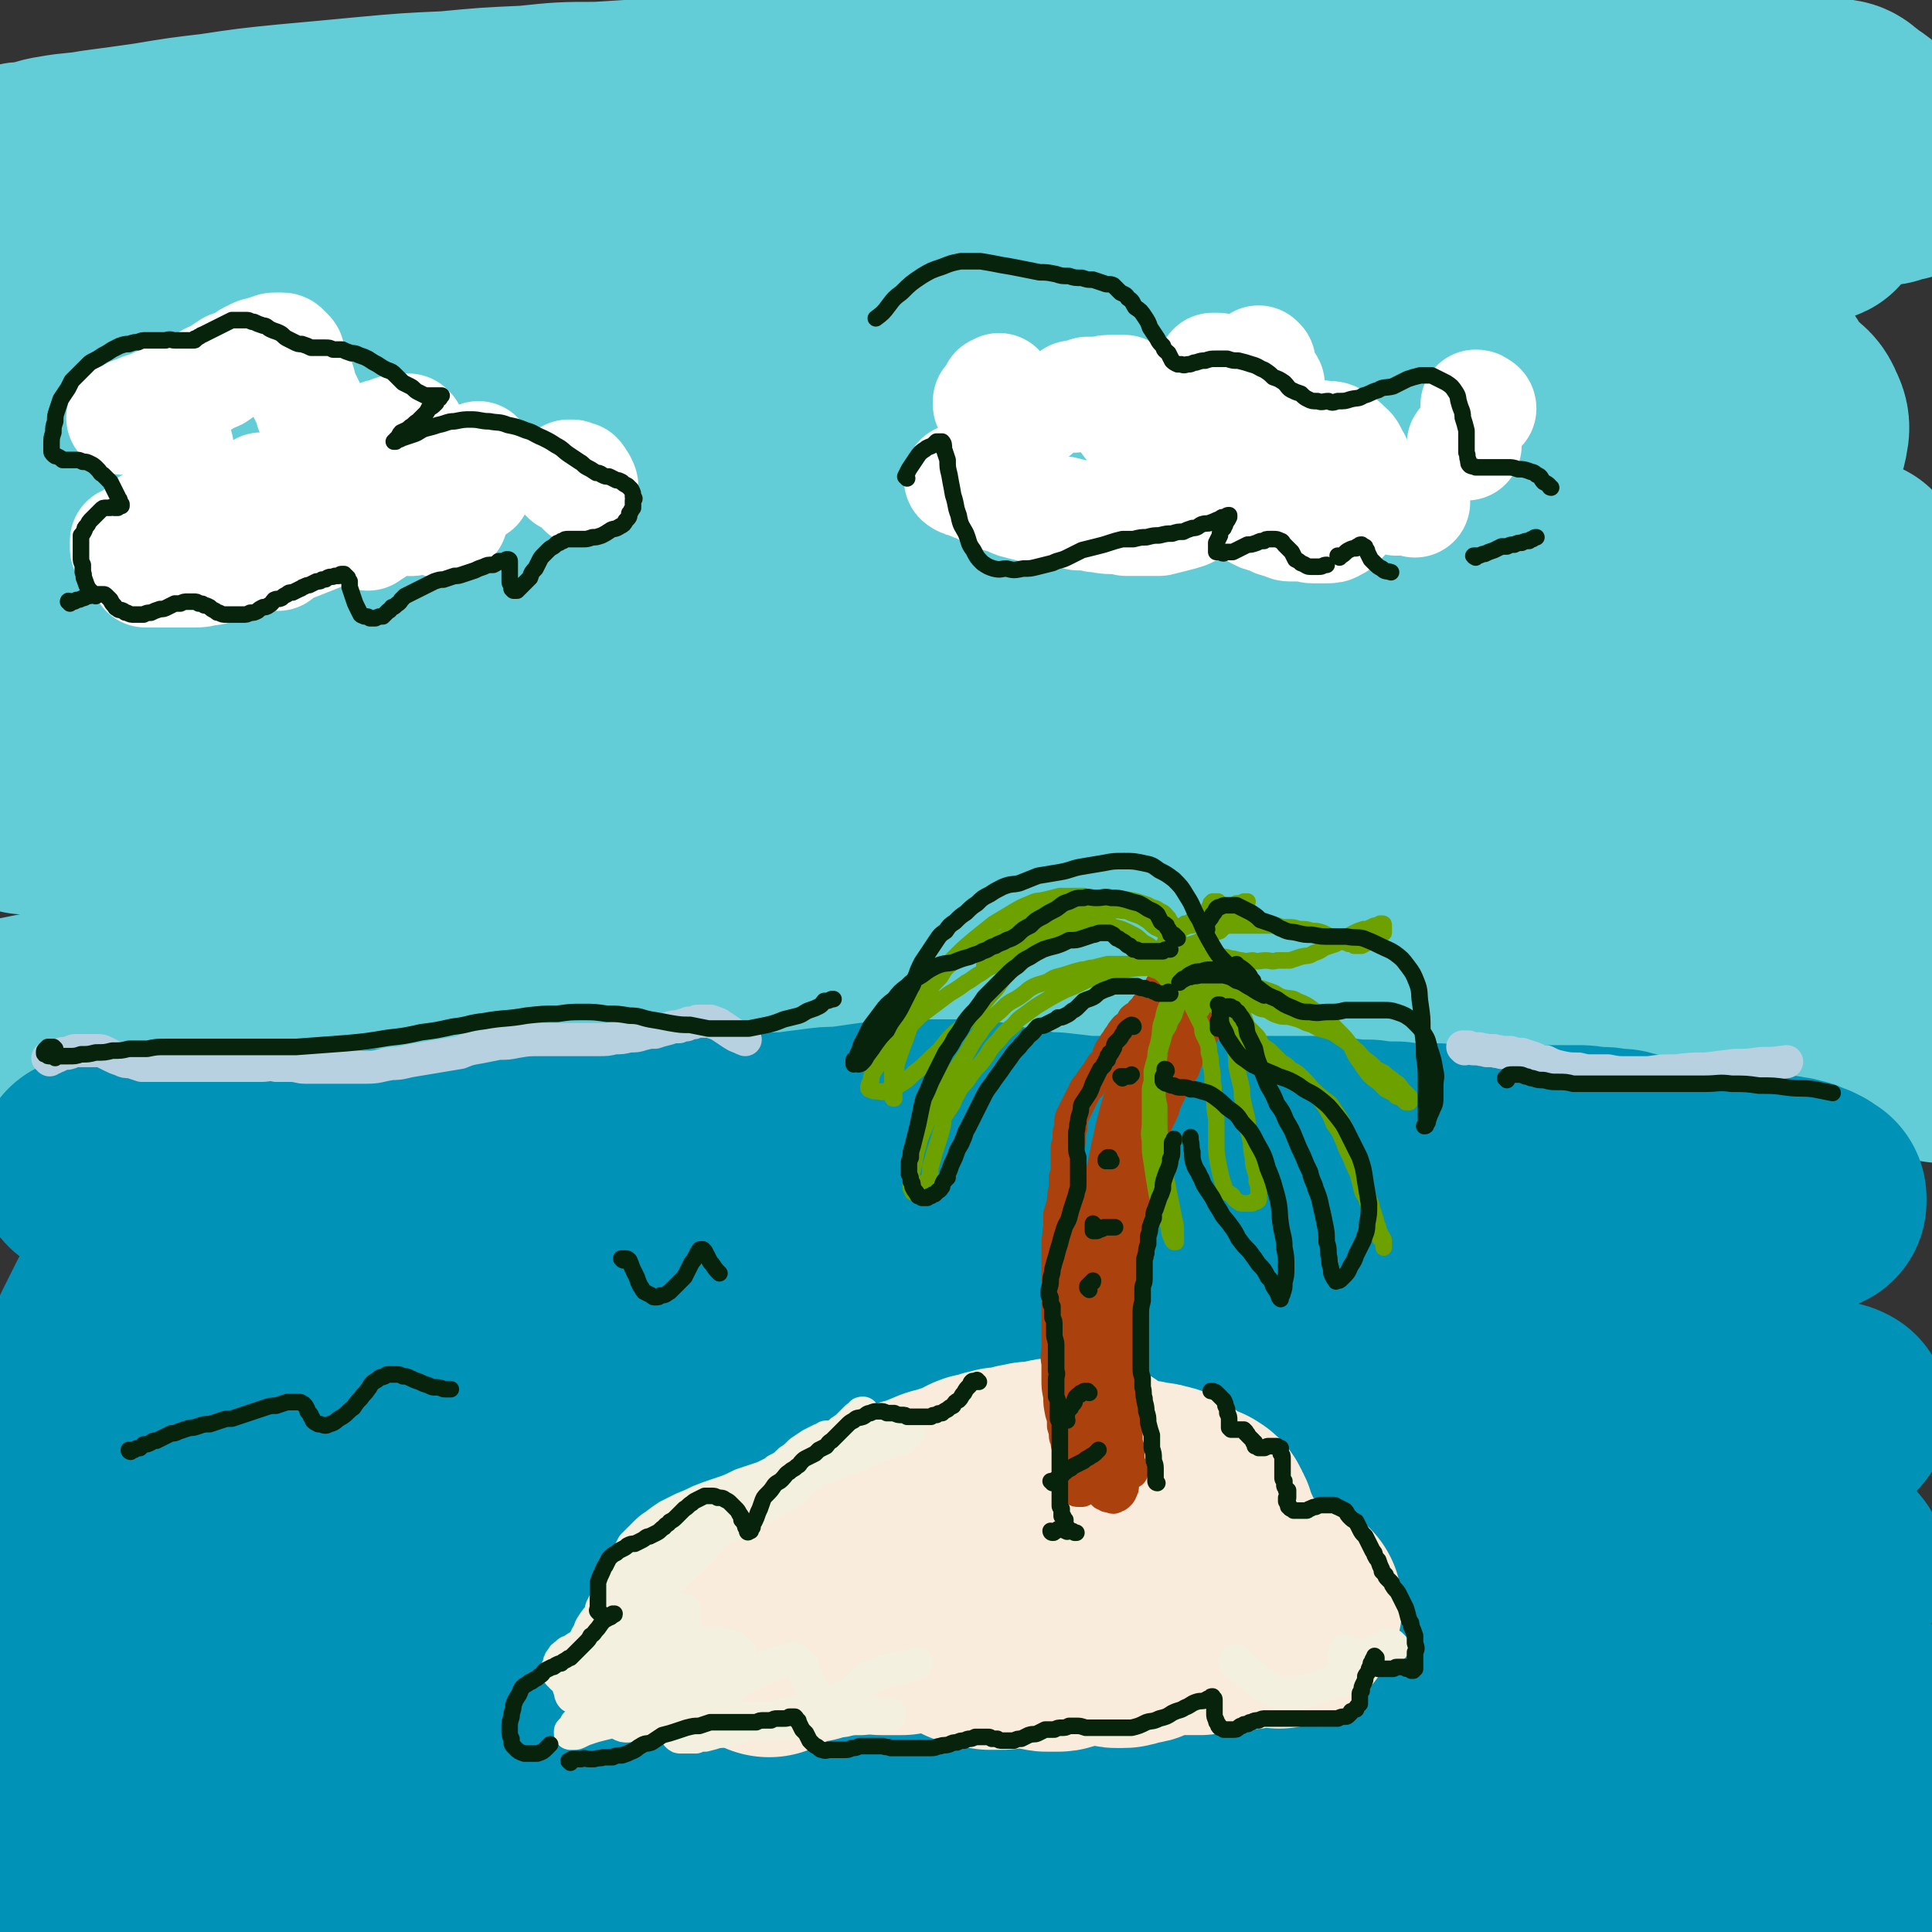 <svg viewBox='0 0 1050 1050' version='1.1' xmlns='http://www.w3.org/2000/svg' xmlns:xlink='http://www.w3.org/1999/xlink'><rect x="0" y="0" width="1050" height="1050" fill="#333333" stroke="none"/><g fill='none' stroke='#63CDD7' stroke-width='120' stroke-linecap='round' stroke-linejoin='round'><path d='M81,157c0,-1 -1,-1 -1,-1 0,0 0,0 1,0 0,0 0,0 0,0 1,0 1,0 2,0 2,0 2,0 4,0 3,0 3,-1 6,0 3,0 3,0 7,1 4,0 4,0 8,1 4,0 4,0 8,1 4,1 4,1 8,1 4,1 4,1 9,1 4,0 4,0 9,0 6,0 6,0 12,0 6,-1 6,-1 13,-2 8,0 8,0 16,-1 8,-1 8,-1 17,-2 9,-1 9,-1 19,-2 10,-2 10,-1 19,-3 11,-1 11,-1 21,-3 11,-1 11,-1 22,-2 11,-2 11,-2 23,-3 12,-2 12,-2 24,-3 20,-2 20,-3 41,-5 22,-2 22,-2 45,-3 22,-1 22,-2 44,-2 21,-1 21,-1 41,-1 15,0 15,1 30,1 15,0 15,0 30,0 15,0 15,0 30,-1 15,0 15,0 31,0 17,-1 17,-1 34,-2 17,0 17,0 34,0 17,-1 17,-1 34,-1 16,-1 16,-1 33,-2 9,0 9,0 18,-1 12,-1 12,-1 24,-2 15,-1 15,-1 30,-2 10,-1 10,-1 20,-2 9,0 9,0 17,-1 10,-1 10,-1 20,-1 11,-1 11,-1 22,-1 11,-1 11,-1 22,-1 10,-1 10,-1 21,-1 8,0 8,0 17,0 7,0 7,0 13,0 4,1 4,1 7,1 1,1 1,1 2,1 0,1 0,1 0,1 -2,1 -3,1 -5,1 -5,1 -5,1 -10,1 -8,0 -8,0 -16,0 -10,1 -10,1 -20,1 -23,1 -23,1 -46,1 -21,0 -21,0 -41,1 -16,0 -16,0 -33,1 -25,0 -25,0 -50,2 -22,1 -22,1 -43,3 -22,1 -22,1 -44,3 -25,3 -25,3 -50,6 -26,3 -26,3 -51,7 -28,4 -28,5 -56,9 -18,2 -18,2 -36,4 -16,2 -16,2 -33,4 -16,2 -16,2 -32,4 -19,2 -19,2 -39,4 -21,2 -21,2 -43,5 -23,3 -23,3 -46,6 -23,4 -23,4 -47,8 -22,3 -22,4 -45,8 -20,4 -20,4 -41,8 -17,3 -17,3 -35,7 -13,4 -13,4 -27,7 -10,3 -10,3 -20,5 -6,2 -6,1 -12,3 -2,1 -2,1 -4,3 0,0 0,0 0,0 3,1 3,0 6,0 4,0 4,0 9,-1 8,0 8,0 15,-1 9,-2 9,-2 17,-3 11,-2 11,-1 22,-2 12,-2 12,-2 24,-4 14,-1 14,-1 28,-2 10,-1 10,-2 19,-3 22,-2 22,-2 44,-3 12,-1 12,-1 24,-2 35,-3 35,-3 71,-5 31,-2 31,-2 63,-3 40,-2 40,-1 79,-2 28,-1 28,-1 56,-2 25,-1 25,-1 50,-2 26,-1 26,-1 51,-2 26,-1 26,-1 53,-2 26,0 26,0 52,-1 15,0 15,0 29,0 18,0 18,0 37,0 11,0 11,1 21,1 13,1 13,0 25,1 13,1 13,1 26,2 13,2 13,2 26,3 11,2 11,1 21,3 9,1 9,2 18,4 4,2 5,1 9,4 1,0 1,2 0,2 -4,2 -4,2 -9,3 -7,2 -7,1 -14,1 -13,1 -13,1 -25,2 -20,0 -20,0 -39,0 -17,0 -17,-1 -34,-1 -16,0 -16,-1 -33,-1 -27,0 -27,0 -54,-1 -21,0 -21,0 -42,0 -22,1 -22,2 -45,3 -23,1 -23,1 -47,2 -24,2 -24,2 -49,5 -26,3 -26,3 -52,6 -17,2 -17,2 -34,4 -19,2 -19,2 -38,4 -15,2 -15,3 -31,5 -20,2 -20,2 -40,4 -22,3 -22,3 -45,6 -24,2 -24,3 -49,6 -27,3 -27,3 -54,6 -26,4 -26,4 -52,7 -24,4 -24,4 -47,8 -20,3 -20,3 -40,7 -16,3 -16,2 -32,6 -12,3 -12,3 -24,6 -8,2 -8,2 -15,5 -5,2 -5,2 -9,4 -1,1 -2,3 -1,3 2,2 3,1 6,2 7,1 7,0 13,0 10,0 10,0 21,0 14,-1 14,-1 28,-2 17,-2 17,-3 35,-5 21,-2 21,-2 42,-4 24,-3 24,-3 47,-5 28,-3 28,-3 55,-5 53,-4 53,-6 105,-8 68,-4 68,-4 136,-4 34,-1 34,0 68,2 33,1 33,1 65,3 32,2 32,2 64,4 60,3 60,3 120,7 14,1 14,1 29,2 17,1 17,1 35,3 18,1 18,0 35,2 16,1 16,1 33,3 10,1 10,1 20,2 13,1 13,0 25,2 8,0 8,1 16,2 3,0 4,0 6,1 0,0 -1,1 -2,1 -6,1 -6,0 -11,1 -11,0 -11,0 -21,-1 -19,0 -19,0 -39,-1 -32,-1 -32,-2 -65,-4 -42,-2 -42,-2 -85,-3 -30,0 -30,0 -60,-1 -28,0 -28,0 -56,0 -29,0 -29,-1 -58,0 -30,1 -30,2 -60,4 -26,2 -26,1 -52,3 -22,2 -22,2 -44,5 -21,2 -21,2 -43,5 -29,4 -29,4 -58,8 -39,6 -39,5 -77,11 -71,12 -71,12 -142,24 -18,3 -18,3 -37,7 -17,4 -17,4 -34,7 -13,3 -13,3 -26,6 -5,2 -5,2 -11,3 -4,2 -4,2 -8,3 0,1 -1,1 0,1 4,1 5,1 9,0 9,-1 9,-1 18,-2 13,-2 13,-2 26,-4 33,-4 33,-5 66,-9 33,-4 33,-4 66,-8 27,-3 27,-3 55,-5 27,-3 27,-2 54,-4 28,-1 28,-2 56,-3 45,-1 45,-1 90,-1 36,0 36,0 73,1 30,1 30,1 60,3 29,2 29,2 59,4 28,2 28,2 57,5 20,1 20,1 39,3 19,2 19,2 37,4 12,1 12,1 23,2 14,2 14,2 28,4 43,5 43,5 86,10 12,1 12,1 24,2 9,1 9,1 17,2 5,0 5,0 11,1 2,0 3,0 3,0 1,0 -1,0 -3,0 -5,-1 -5,-2 -10,-3 -8,-1 -9,-1 -17,-2 -15,-3 -15,-3 -30,-6 -27,-4 -27,-4 -53,-8 -30,-4 -30,-5 -61,-8 -30,-2 -30,-2 -60,-2 -25,-1 -25,-1 -50,-1 -27,1 -27,1 -55,3 -28,1 -28,2 -56,4 -30,3 -30,2 -59,5 -20,2 -20,2 -39,4 -28,3 -28,3 -55,6 -34,3 -34,3 -67,7 -34,4 -34,4 -69,7 -23,3 -23,3 -46,5 -18,2 -18,2 -37,4 -20,2 -20,2 -39,4 -20,3 -20,3 -39,5 -18,2 -18,2 -36,5 -16,2 -16,2 -32,5 -12,2 -12,2 -24,4 -8,1 -8,1 -16,2 -4,1 -4,1 -8,3 -1,0 -2,0 -1,1 1,0 2,0 5,0 6,0 6,0 12,-1 9,-1 9,-2 18,-3 13,-2 13,-2 25,-4 26,-4 26,-4 51,-8 32,-6 32,-6 64,-11 29,-4 29,-4 57,-8 27,-3 27,-3 53,-5 28,-3 28,-3 56,-5 38,-3 38,-3 76,-5 41,-2 41,-2 83,-3 28,-1 28,-1 56,-2 26,-2 26,-2 52,-3 25,-1 25,-1 51,-1 24,-1 24,-1 49,-2 16,0 16,0 31,-1 15,0 15,0 30,0 12,0 12,0 24,0 12,0 12,0 23,0 12,0 12,0 24,0 12,1 12,1 23,1 12,1 12,1 24,1 7,1 7,0 14,1 11,0 11,0 21,1 4,0 4,0 7,0 3,0 5,0 6,0 0,0 -2,-1 -4,-1 -3,-1 -3,-1 -6,-2 -8,-2 -8,-1 -15,-3 -22,-3 -21,-4 -43,-7 -24,-3 -24,-3 -48,-5 -36,-4 -36,-4 -73,-6 -30,-2 -30,-2 -60,-3 -29,-1 -29,-1 -58,-1 -31,-1 -31,-1 -61,-2 -30,0 -30,0 -61,-1 -18,0 -18,0 -36,-1 -23,0 -23,0 -47,0 -28,0 -28,0 -55,2 -28,1 -28,1 -55,3 -26,2 -26,2 -51,4 -21,2 -21,1 -41,3 -13,2 -13,2 -26,3 -13,1 -13,1 -27,2 -14,1 -14,2 -29,3 -13,1 -13,1 -27,1 -12,1 -12,1 -24,1 -10,1 -10,1 -19,0 -6,0 -6,0 -11,-2 -2,-1 -4,-2 -3,-4 1,-3 2,-3 6,-6 6,-4 6,-4 13,-7 11,-4 11,-4 21,-8 15,-5 15,-5 29,-9 18,-5 18,-5 35,-10 21,-5 21,-5 42,-10 23,-5 23,-5 46,-10 45,-10 45,-10 90,-18 54,-11 54,-11 107,-20 31,-5 31,-5 61,-9 25,-3 25,-3 49,-6 22,-3 22,-3 45,-6 20,-2 20,-2 41,-5 18,-2 18,-2 36,-5 15,-2 15,-2 31,-4 13,-2 13,-2 25,-4 9,-2 9,-2 18,-4 4,-1 4,-1 8,-3 1,-1 3,-2 2,-3 -1,-3 -2,-4 -5,-6 -7,-3 -8,-2 -16,-4 -13,-3 -13,-3 -26,-5 -19,-2 -19,-2 -38,-4 -22,-3 -22,-3 -45,-5 -26,-3 -26,-3 -51,-6 -28,-2 -28,-2 -55,-5 -21,-1 -21,-1 -42,-3 -18,-1 -18,-1 -36,-2 -16,-1 -16,-2 -31,-3 -20,-1 -20,-1 -39,-2 -24,-1 -24,0 -47,-1 -25,0 -25,0 -50,0 -28,0 -28,-1 -55,0 -27,0 -27,0 -54,2 -24,1 -24,1 -48,3 -21,2 -21,2 -41,4 -17,2 -17,1 -34,3 -12,1 -12,2 -25,3 -8,1 -8,1 -16,1 -5,1 -5,1 -10,1 -1,0 -2,-1 -2,-1 2,-2 3,-3 7,-4 7,-4 7,-4 14,-6 11,-4 11,-4 23,-7 15,-5 15,-5 31,-9 18,-5 18,-5 36,-10 21,-6 21,-6 42,-11 23,-5 23,-5 45,-11 24,-5 24,-5 47,-10 31,-6 31,-6 62,-12 39,-7 39,-7 78,-13 40,-5 40,-5 79,-10 22,-2 22,-1 44,-4 15,-2 15,-2 30,-5 11,-1 11,-1 22,-3 8,-2 8,-2 16,-4 5,-1 5,0 10,-2 2,0 3,0 3,-2 1,0 0,-1 -1,-1 -4,-1 -4,-1 -8,-1 -8,-1 -8,-1 -16,-1 -11,-1 -11,-1 -23,-2 -16,0 -16,0 -31,0 -14,0 -14,0 -27,-1 -15,0 -15,0 -29,0 -16,0 -16,0 -33,1 -12,0 -12,0 -25,0 -15,1 -15,1 -30,2 -17,2 -17,1 -34,3 -18,2 -18,2 -37,4 -19,2 -20,2 -39,4 -20,3 -20,3 -40,6 -19,2 -19,2 -39,5 -18,3 -18,3 -36,7 -16,3 -16,3 -32,7 -14,3 -14,3 -28,6 -12,3 -12,3 -24,6 -10,2 -10,2 -20,5 -7,1 -7,2 -13,4 -4,1 -4,1 -7,1 -4,1 -4,1 -8,2 0,1 -1,1 -1,1 1,1 2,0 3,0 4,0 4,0 7,0 5,-1 5,-1 9,-2 5,-2 5,-2 10,-3 6,-1 6,-1 11,-2 7,-2 7,-3 13,-5 7,-2 7,-2 14,-4 8,-2 8,-2 16,-4 8,-2 8,-2 17,-4 10,-3 10,-3 21,-4 11,-3 11,-3 22,-5 13,-2 13,-2 25,-4 14,-2 14,-2 28,-4 15,-2 15,-2 30,-4 10,-1 10,-1 21,-2 16,-2 16,-2 32,-4 29,-3 29,-3 58,-6 21,-2 21,-1 42,-3 13,-1 13,-1 27,-2 11,0 11,0 22,-1 9,0 9,0 18,0 10,0 10,0 21,0 3,-1 3,-1 6,-1 1,0 2,0 1,0 -1,0 -2,0 -4,0 -2,0 -2,0 -5,0 -6,0 -6,0 -12,0 -9,0 -9,0 -19,0 -13,0 -13,0 -27,0 -8,0 -8,0 -16,1 -12,0 -12,0 -23,0 -13,1 -13,1 -27,1 -16,1 -16,1 -32,2 -19,0 -19,0 -38,2 -22,1 -22,1 -43,3 -22,1 -22,1 -44,3 -21,2 -21,2 -43,4 -20,2 -20,2 -40,5 -17,2 -17,2 -35,5 -14,2 -14,2 -29,4 -11,2 -11,1 -22,3 -7,1 -6,2 -13,3 -4,1 -4,0 -7,1 0,0 0,0 0,0 4,0 4,0 8,0 8,-1 8,-1 15,-2 12,-2 12,-2 23,-4 16,-2 16,-2 31,-4 18,-3 18,-3 36,-5 20,-3 20,-3 41,-5 23,-2 23,-2 45,-4 24,-2 24,-2 48,-3 53,-4 53,-4 106,-7 25,-2 25,-2 50,-2 52,-2 52,-2 105,-4 15,0 15,0 29,-1 14,0 14,0 28,-1 26,-1 26,-1 52,-2 51,-1 51,-1 102,-2 12,0 12,1 23,1 9,1 9,1 18,1 10,1 10,1 20,1 12,0 12,0 23,1 11,0 11,0 21,1 7,0 7,0 14,1 5,0 5,1 11,1 6,0 6,0 12,1 6,0 6,0 13,1 7,0 7,0 14,1 7,0 7,0 15,1 8,0 8,0 16,0 7,0 7,0 14,0 7,0 7,0 14,0 5,0 5,0 11,0 5,0 5,0 10,0 3,-1 3,0 7,-1 3,0 3,0 6,0 2,1 2,1 4,1 2,1 3,0 5,1 2,1 2,2 4,3 2,2 2,2 4,3 3,2 3,2 5,4 2,2 2,2 4,5 2,2 2,2 5,4 2,2 2,2 4,4 2,2 2,2 4,3 1,1 1,1 2,2 1,1 1,1 1,2 1,1 1,2 0,2 -1,1 -1,1 -3,1 -3,1 -3,1 -6,2 -4,0 -4,0 -7,1 -6,1 -6,1 -11,1 -7,1 -7,1 -13,1 -10,1 -10,1 -19,2 -10,1 -10,1 -20,2 -11,1 -11,0 -22,2 -21,3 -22,3 -43,8 -15,4 -15,5 -30,10 -10,3 -10,3 -19,7 -8,3 -8,3 -16,7 -6,3 -6,3 -12,6 -5,2 -5,2 -9,5 -2,2 -2,2 -4,4 -1,2 -1,2 -1,4 1,2 1,3 3,4 4,3 4,2 8,4 6,3 6,2 13,5 8,2 8,2 16,5 5,1 5,1 10,2 6,2 6,2 12,4 8,2 8,2 15,5 10,2 10,2 19,5 10,3 10,2 21,6 10,3 10,3 20,7 10,3 10,3 18,8 7,3 8,3 14,8 5,4 6,4 8,9 2,4 2,5 1,10 -1,5 -2,5 -5,9 -5,6 -5,6 -11,10 -7,5 -7,5 -15,9 -8,4 -8,4 -17,8 -9,4 -9,4 -19,8 -15,5 -15,5 -30,10 -15,5 -15,5 -29,10 -11,3 -11,3 -21,6 -8,3 -8,3 -16,6 -7,3 -7,3 -14,6 -4,3 -5,3 -9,7 -3,3 -3,3 -4,7 -1,3 -2,4 -1,7 2,4 3,4 6,7 6,4 6,4 12,6 9,4 9,4 18,6 7,2 7,2 15,4 7,1 7,0 14,2 9,1 9,1 17,3 10,1 10,1 20,2 12,1 12,2 24,3 12,2 12,1 25,3 12,1 11,1 23,3 11,1 11,1 23,2 9,1 9,1 19,3 7,1 8,0 15,1 6,1 6,1 12,2 4,1 4,1 7,2 2,1 3,1 3,2 0,1 -1,2 -2,2 -4,2 -4,2 -8,3 -6,1 -6,1 -12,2 -7,1 -7,1 -15,2 -10,1 -10,1 -20,2 -11,1 -11,1 -22,2 -11,1 -11,0 -23,1 -13,1 -13,1 -25,2 -23,2 -23,2 -46,4 -17,1 -17,0 -34,2 -11,1 -11,2 -21,4 -9,2 -9,2 -16,4 -6,1 -6,1 -11,3 -4,2 -4,2 -6,4 -1,1 -2,2 -1,3 0,2 1,3 3,4 3,2 4,1 8,2 6,2 6,2 12,3 8,2 8,1 16,2 8,1 8,1 15,2 5,0 5,0 10,1 6,0 6,1 11,1 7,1 7,1 13,2 6,0 6,1 12,2 6,1 6,0 12,2 5,1 5,1 11,2 3,1 3,1 7,2 2,1 2,1 4,2 1,1 1,1 1,2 0,1 -1,1 -2,1 -3,1 -3,1 -7,1 -7,1 -7,1 -14,1 -14,0 -14,0 -28,-1 -16,0 -16,0 -31,-1 -20,-1 -20,-2 -40,-3 -25,-1 -25,-1 -50,-2 -19,0 -19,0 -38,-1 -17,0 -17,0 -35,0 -18,0 -18,0 -36,0 -17,1 -17,1 -35,1 -17,1 -17,1 -34,1 -19,0 -19,1 -37,1 -18,1 -18,1 -37,2 -18,0 -18,0 -37,1 -18,1 -18,1 -36,2 -18,1 -18,0 -35,1 -16,1 -16,1 -32,2 -15,2 -15,2 -30,3 -12,2 -12,1 -23,3 -9,1 -9,2 -17,3 -10,2 -10,2 -21,4 -11,3 -11,3 -23,5 -11,2 -11,2 -23,5 -7,1 -6,1 -13,3 -6,1 -6,0 -11,2 -6,1 -6,1 -12,2 -6,2 -6,1 -12,2 -7,2 -7,2 -13,3 -7,2 -7,2 -14,2 -6,1 -6,1 -13,1 -6,1 -6,1 -12,1 -5,0 -5,0 -11,0 -4,0 -4,0 -8,-1 -2,0 -2,0 -5,0 -1,-1 -1,-1 -1,-2 0,0 0,0 1,-1 3,-1 3,-1 6,-1 4,-1 5,-1 9,-1 6,-2 6,-2 12,-3 9,-1 9,-1 17,-2 18,-2 18,-2 36,-5 18,-2 18,-2 36,-4 15,-1 15,-1 30,-2 21,-2 21,-2 43,-3 21,-2 21,-2 43,-3 18,0 18,0 36,-1 18,0 18,0 37,-1 19,0 19,0 39,0 20,-1 20,-1 41,-1 20,-1 20,-1 41,-3 21,-1 21,-2 42,-3 20,-1 20,-1 40,-2 19,-1 19,-1 38,-2 19,0 19,0 37,0 19,0 19,0 38,1 20,1 20,2 40,4 11,1 11,1 22,2 15,2 15,3 29,4 11,2 12,1 23,3 9,1 9,1 19,2 11,1 11,1 22,2 11,2 11,1 23,2 12,1 12,2 25,3 12,1 12,1 25,2 11,1 11,1 23,2 10,1 10,0 20,1 8,1 8,1 16,2 7,0 7,0 13,0 4,1 4,1 9,1 3,0 3,0 6,0 1,0 2,1 3,1 0,0 0,0 0,0 -2,0 -2,0 -3,0 -3,0 -3,0 -6,0 -3,0 -3,-1 -6,-1 -4,0 -4,0 -8,0 -5,0 -5,0 -9,0 -5,0 -5,0 -10,0 -5,0 -5,0 -10,0 -6,0 -6,-1 -12,0 -7,0 -7,0 -13,0 -8,1 -8,1 -15,1 -9,1 -9,1 -17,1 -13,1 -13,1 -26,2 -18,2 -18,3 -36,4 -18,1 -18,0 -35,1 -27,1 -27,1 -54,2 -22,0 -22,1 -44,1 -21,1 -21,1 -43,1 -22,0 -22,-1 -44,-1 -78,-1 -78,-2 -156,-2 -28,0 -28,0 -55,1 -27,1 -27,2 -54,3 -25,2 -25,1 -50,3 -14,0 -14,1 -27,2 -18,2 -18,2 -36,4 -14,2 -14,2 -28,3 -13,2 -13,1 -25,3 -13,2 -13,2 -26,4 -14,3 -14,2 -28,5 -13,2 -13,2 -27,4 -14,3 -14,3 -27,5 -13,2 -13,2 -25,4 -10,2 -10,2 -20,4 -8,2 -8,2 -17,4 -6,1 -6,1 -13,2 -5,1 -5,1 -10,2 -3,1 -3,1 -6,2 -1,0 -1,0 -2,1 0,0 0,0 0,0 2,0 2,0 4,0 4,-1 4,-1 7,-1 4,-1 4,-1 9,-2 5,-1 5,-1 10,-3 5,-1 5,-1 10,-2 6,-2 6,-2 12,-4 6,-1 6,-1 12,-3 7,-1 7,-1 15,-3 8,-2 7,-3 15,-4 9,-2 9,-1 18,-3 10,-1 10,-2 20,-3 20,-2 20,-2 41,-3 19,-1 19,-1 37,-1 21,0 21,0 42,1 23,0 23,0 46,1 17,0 17,0 34,1 17,1 17,1 35,2 18,0 18,0 37,0 20,1 20,1 39,1 21,0 21,0 41,0 21,0 21,0 42,0 21,0 21,-1 43,-1 21,0 21,0 42,0 19,0 19,0 39,1 19,0 19,1 37,1 20,1 20,1 40,1 14,1 14,0 28,1 14,0 14,0 27,0 15,1 15,1 31,1 11,1 11,1 22,1 9,1 9,1 18,2 9,0 9,1 19,2 11,1 11,0 22,2 12,1 11,2 23,3 12,2 12,2 24,4 11,1 11,1 22,3 10,1 10,1 20,3 9,2 9,2 18,4 7,2 7,1 14,3 7,1 7,1 13,3 6,1 6,1 13,1 5,1 5,1 11,2 4,0 4,0 9,0 '/></g>
<g fill='none' stroke='#0093B7' stroke-width='120' stroke-linecap='round' stroke-linejoin='round'><path d='M48,635c0,0 -1,-1 -1,-1 0,0 0,1 0,1 0,0 0,-1 0,-1 0,0 0,0 1,0 0,-1 1,-1 2,-1 1,0 1,0 2,-1 2,0 2,0 4,0 2,0 2,0 5,0 3,0 3,0 6,0 3,0 3,0 6,0 4,1 4,1 8,1 5,1 5,1 10,1 6,0 6,0 11,1 7,0 7,0 13,0 7,0 7,0 14,0 7,0 7,0 15,0 13,-1 13,-1 25,-1 11,-1 11,-1 22,-2 9,-1 9,-1 17,-2 9,0 9,0 17,-1 8,-1 8,-1 15,-1 8,-1 8,-1 15,-1 10,-1 10,-1 19,-1 10,-1 10,-1 19,-2 7,0 7,0 15,0 7,0 7,0 14,0 8,0 8,0 15,0 7,0 7,0 15,0 7,0 7,0 15,0 8,0 8,-1 15,-1 8,0 8,0 16,-1 8,0 8,0 15,0 7,-1 7,-1 15,-1 7,-1 7,-1 15,-2 7,-1 7,-1 14,-1 7,-1 7,-1 14,-2 7,-1 7,-1 14,-1 7,-1 7,-1 14,-1 7,0 7,0 15,0 7,0 7,0 15,0 7,1 7,1 14,3 7,1 7,1 14,2 8,2 8,2 16,2 9,1 9,1 17,2 8,0 8,0 17,0 8,0 8,0 16,0 8,0 8,0 17,0 7,0 7,0 15,0 7,0 7,0 14,0 7,0 7,0 15,0 7,0 7,0 15,0 7,0 7,0 15,0 8,1 8,1 15,1 8,1 8,1 15,1 7,1 7,1 15,1 5,1 5,1 11,1 5,0 5,0 11,0 6,1 6,1 13,1 7,0 7,0 15,0 7,0 7,0 14,0 6,0 6,0 13,0 5,0 5,0 11,0 5,0 5,0 10,0 4,0 4,0 8,1 2,0 2,0 5,0 3,0 3,0 5,1 3,0 3,0 6,0 4,1 4,1 7,2 5,1 4,1 9,2 4,1 4,1 8,2 5,1 5,1 9,2 5,1 5,0 10,1 4,1 4,1 9,2 5,0 5,0 10,1 4,0 4,1 8,1 4,0 4,0 8,1 3,0 3,0 6,0 3,0 3,0 5,1 2,0 2,0 3,0 2,1 2,1 4,1 1,1 1,1 2,1 2,1 2,1 3,1 1,1 1,1 2,1 1,1 1,1 2,2 1,0 1,0 1,0 0,1 0,1 0,1 0,1 0,1 0,1 -1,0 -1,0 -2,1 -1,0 -1,0 -3,0 -2,1 -2,1 -4,1 -3,1 -3,1 -6,2 -3,1 -3,1 -7,2 -4,1 -4,1 -9,2 -5,1 -5,1 -11,2 -6,1 -6,2 -12,3 -10,2 -10,2 -20,4 -14,3 -14,3 -27,5 -13,3 -13,3 -26,5 -12,2 -12,2 -24,3 -14,2 -14,2 -27,4 -26,3 -26,3 -52,6 -21,2 -21,2 -41,4 -20,2 -20,2 -41,4 -20,1 -20,1 -41,2 -20,2 -20,2 -40,4 -20,2 -20,2 -41,3 -22,2 -22,2 -44,4 -22,2 -22,3 -44,4 -22,2 -22,1 -43,2 -21,2 -21,2 -42,3 -19,2 -19,1 -39,3 -19,1 -19,1 -38,3 -10,1 -10,1 -21,2 -13,2 -13,2 -27,4 -15,2 -15,2 -30,3 -10,1 -10,1 -19,2 -7,2 -7,2 -15,3 -7,2 -7,1 -14,2 -6,2 -6,2 -13,4 -5,2 -5,2 -11,3 -4,2 -5,1 -9,3 -3,1 -3,1 -6,3 -1,2 -1,2 -2,4 0,1 0,1 1,2 1,1 1,0 3,1 3,1 3,1 5,2 3,1 3,1 6,1 4,1 4,1 8,2 7,0 7,0 14,1 9,0 9,0 18,0 9,-1 9,-1 18,-3 10,-2 10,-2 20,-5 12,-2 12,-2 23,-5 22,-5 22,-5 44,-10 16,-3 16,-3 33,-5 17,-3 17,-3 34,-5 19,-3 19,-3 37,-5 21,-1 21,-1 41,-2 22,-1 22,-1 44,-2 23,-1 23,-1 46,-1 24,0 24,0 48,0 24,1 24,1 47,3 25,1 25,2 50,4 24,2 24,2 49,5 17,2 17,2 34,4 15,2 15,2 31,4 19,3 19,3 38,6 11,1 11,1 21,2 12,1 11,2 23,3 11,1 11,1 23,2 12,1 12,1 24,1 11,1 11,1 22,2 10,0 10,0 21,1 8,1 8,1 16,1 5,0 5,0 11,1 3,0 3,0 7,0 1,0 1,0 3,1 0,0 0,0 0,0 -1,0 -1,0 -2,0 -3,1 -3,1 -6,1 -3,0 -3,0 -7,0 -5,0 -5,0 -10,0 -6,1 -6,1 -12,1 -7,0 -7,0 -14,1 -8,0 -8,0 -16,1 -13,1 -13,1 -25,2 -17,2 -17,2 -34,4 -16,1 -16,1 -32,2 -15,2 -15,2 -29,3 -28,2 -28,2 -56,4 -21,1 -21,1 -41,1 -22,1 -22,1 -44,2 -23,1 -23,0 -45,1 -24,1 -24,1 -48,1 -25,1 -25,1 -50,2 -27,1 -27,1 -53,2 -28,1 -28,1 -56,2 -27,1 -27,2 -55,3 -23,1 -23,1 -46,2 -17,1 -17,1 -35,3 -21,1 -21,2 -43,3 -13,1 -13,1 -26,2 -14,2 -14,2 -29,4 -15,2 -15,2 -29,5 -15,2 -15,2 -30,5 -14,2 -14,2 -28,5 -12,3 -12,3 -25,6 -10,3 -10,3 -20,6 -6,2 -6,2 -13,5 -4,2 -4,2 -8,4 -2,1 -3,1 -4,3 0,2 0,3 1,4 2,2 3,1 5,2 5,1 5,1 9,2 5,1 5,0 10,1 7,0 7,0 13,0 8,0 8,0 17,0 10,-1 10,-1 20,-2 19,-2 19,-2 39,-5 25,-4 25,-4 50,-7 28,-4 28,-4 57,-7 29,-3 29,-3 59,-5 23,-2 23,-2 46,-3 25,-1 25,-1 51,-1 26,-1 26,-1 53,-1 27,1 27,0 54,1 27,1 27,2 54,2 26,1 26,0 53,1 26,2 26,2 53,4 25,1 25,1 51,3 16,1 16,2 33,3 15,1 15,1 30,2 18,2 18,3 35,5 14,2 14,2 27,3 8,1 8,1 16,2 7,1 7,1 14,2 7,0 7,1 13,1 5,1 5,1 10,1 3,0 3,0 7,0 1,0 2,1 2,0 0,0 -1,0 -3,0 -9,-2 -9,-2 -18,-3 -12,-1 -12,-1 -24,-2 -12,0 -12,0 -25,-1 -13,0 -13,0 -25,0 -22,0 -22,1 -43,2 -19,1 -19,1 -38,2 -19,2 -19,3 -37,5 -20,2 -20,2 -39,4 -21,2 -21,2 -42,4 -22,3 -22,3 -44,5 -23,2 -23,2 -47,4 -26,3 -26,3 -52,5 -27,2 -27,2 -53,4 -27,2 -27,2 -54,4 -25,1 -25,1 -50,2 -14,1 -14,1 -28,2 -18,2 -18,1 -37,2 -17,2 -17,2 -34,3 -11,1 -11,1 -22,3 -11,1 -11,1 -22,3 -12,2 -12,2 -23,4 -11,2 -11,2 -22,5 -9,2 -10,2 -19,5 -8,2 -8,2 -15,4 -5,2 -5,2 -9,4 -1,1 -3,2 -2,3 1,1 2,1 5,2 6,1 6,1 12,1 9,0 9,0 18,0 22,0 22,0 45,-1 24,-1 24,-2 48,-4 32,-2 32,-2 64,-4 27,-2 27,-2 54,-3 25,-2 25,-2 51,-3 27,-1 27,-1 54,-1 27,-1 27,-1 54,-1 28,0 28,0 55,0 26,0 26,0 52,0 27,0 27,0 53,0 26,1 26,0 52,1 22,0 22,0 44,1 17,0 17,0 34,1 20,0 20,0 39,1 13,0 13,0 25,1 14,1 14,1 27,1 15,1 15,1 30,2 14,1 14,1 28,2 14,1 14,1 28,2 14,1 14,0 27,1 10,1 10,1 20,2 7,0 7,1 14,1 4,1 4,1 9,1 2,1 2,0 4,1 0,0 -1,0 -1,1 -4,0 -4,0 -7,0 -6,0 -6,0 -11,0 -8,0 -8,0 -16,0 -11,0 -11,0 -22,0 -22,0 -22,0 -44,0 -27,0 -27,0 -54,1 -24,1 -24,1 -48,3 -37,2 -37,2 -74,4 -28,2 -28,2 -55,4 -28,2 -28,2 -57,4 -28,2 -28,2 -57,4 -29,2 -29,2 -58,5 -29,2 -29,2 -58,4 -29,3 -29,3 -58,6 -27,2 -27,2 -54,5 -25,3 -25,3 -49,7 -13,1 -13,1 -25,4 -15,2 -15,2 -30,5 -16,4 -16,4 -31,7 -13,4 -12,4 -25,7 -4,2 -4,1 -9,3 -4,2 -3,2 -7,4 -3,2 -3,2 -5,4 -1,2 -2,2 -2,4 1,3 1,4 4,6 6,2 7,1 14,2 9,1 9,1 19,1 11,1 11,0 22,1 17,0 17,0 34,1 21,0 21,0 42,1 18,1 18,1 37,2 20,1 20,2 40,3 22,1 22,1 44,1 24,0 24,0 48,0 24,0 24,1 48,0 24,0 24,0 48,-1 24,-1 24,-2 47,-3 23,-2 23,-1 47,-2 23,-2 23,-2 47,-3 16,0 16,-1 32,-1 15,-1 15,-1 31,-1 19,-1 19,-1 38,-1 14,0 14,0 27,0 12,-1 12,-1 23,-1 13,0 13,0 26,-1 13,-1 13,-1 26,-1 13,-1 13,-1 27,-2 13,-1 13,-1 26,-2 12,-1 12,-1 23,-2 10,-1 10,-1 20,-2 8,-1 8,-1 16,-2 8,0 8,0 15,-1 6,-1 6,0 12,-1 4,0 4,0 8,-1 0,0 0,0 1,0 '/><path d='M928,869c0,0 -1,-1 -1,-1 0,0 0,0 0,0 1,0 1,-1 1,-1 1,0 2,0 3,-1 2,0 2,0 4,-1 3,0 3,-1 5,-1 3,0 3,0 7,-1 3,0 3,0 6,0 3,0 3,0 6,0 3,0 3,0 6,0 2,0 2,0 5,-1 2,0 2,0 5,0 2,0 2,0 4,-1 2,0 2,0 4,-1 3,-1 3,-1 5,-2 2,0 2,0 4,-1 1,-1 1,-1 2,-2 1,-1 1,-1 2,-2 1,0 1,0 2,-1 0,0 0,-1 -1,-1 -1,0 -1,0 -2,0 -3,0 -3,0 -5,0 -3,0 -3,0 -5,0 -3,-1 -3,0 -7,-1 -3,0 -3,0 -7,0 -4,0 -4,0 -7,0 -4,-1 -4,-1 -8,-1 -4,-1 -4,-1 -7,-2 -3,0 -3,0 -6,-1 -2,-1 -2,-1 -3,-3 -1,-1 -1,-1 -2,-2 0,-1 0,-2 1,-3 1,-2 2,-2 4,-3 2,-2 2,-2 5,-4 3,-2 3,-2 6,-3 3,-2 3,-2 6,-4 2,-2 2,-2 4,-4 2,-1 2,-1 4,-3 1,-1 1,-2 1,-3 -1,-1 -1,-2 -2,-2 -3,-1 -4,-1 -7,-2 -7,0 -7,0 -13,0 -16,1 -16,2 -31,4 -22,2 -22,3 -43,6 -21,3 -21,3 -41,6 -27,3 -27,3 -54,6 -30,4 -30,4 -60,8 -25,3 -25,2 -49,6 -25,3 -25,3 -50,7 -24,3 -24,3 -48,7 -24,3 -24,3 -48,6 -25,3 -25,3 -50,7 -25,4 -25,4 -51,9 -26,4 -26,4 -51,10 -25,5 -25,5 -49,10 -17,3 -17,3 -34,7 -16,3 -16,3 -32,6 -16,4 -16,3 -32,7 -12,3 -12,3 -24,6 -12,3 -12,3 -24,7 -14,3 -14,3 -27,7 -12,4 -12,4 -24,8 -12,4 -12,4 -23,8 -9,3 -9,3 -18,7 -6,3 -6,2 -12,6 -3,2 -3,2 -6,4 -1,1 -1,1 -1,3 0,1 -1,1 0,2 0,0 1,0 2,0 1,1 1,1 3,1 1,0 1,0 2,0 1,-1 1,-1 2,-1 1,0 1,0 1,-1 1,-1 1,-1 1,-1 0,-1 0,-1 0,-1 0,-1 0,-1 0,-2 0,-1 0,-1 0,-2 0,-2 -1,-2 -1,-4 -1,-2 -1,-2 -1,-4 -1,-3 -2,-3 -3,-6 -1,-4 -1,-4 -1,-8 -1,-5 -1,-5 -2,-10 0,-6 0,-6 0,-13 0,-7 -1,-7 0,-15 1,-9 2,-9 4,-18 2,-11 2,-11 5,-21 4,-12 4,-12 8,-23 5,-11 5,-11 10,-22 5,-10 5,-10 10,-20 5,-9 5,-9 11,-18 4,-7 4,-7 9,-14 3,-6 3,-6 6,-11 2,-5 2,-5 3,-9 1,-3 1,-3 1,-6 0,-3 0,-4 -2,-5 -2,-2 -2,-2 -5,-3 -5,-1 -5,-1 -10,-1 -6,0 -6,-1 -12,0 -7,0 -7,0 -13,1 -7,2 -7,2 -14,3 -6,2 -6,2 -13,5 -5,2 -5,2 -11,5 -4,2 -4,2 -9,5 -3,2 -3,2 -6,4 -3,2 -3,1 -5,3 -1,1 -1,1 -1,3 -1,0 -1,1 0,1 1,1 1,1 3,1 3,-1 3,0 5,-1 4,-1 4,-1 7,-3 5,-2 5,-1 9,-4 5,-2 5,-2 10,-5 5,-4 6,-4 11,-8 6,-4 7,-4 12,-9 7,-5 7,-5 13,-11 6,-6 6,-6 11,-12 5,-6 5,-6 10,-13 4,-5 4,-5 7,-11 3,-5 2,-5 4,-11 1,-4 1,-4 1,-8 0,-3 1,-3 0,-6 -2,-2 -2,-2 -5,-3 -3,-2 -3,-1 -7,-1 -5,0 -5,0 -10,1 -6,1 -6,1 -11,4 -6,2 -6,2 -11,6 -6,4 -6,4 -12,9 -5,5 -5,5 -9,11 -5,7 -5,7 -9,14 -4,8 -4,8 -8,16 -4,9 -4,9 -7,18 -4,10 -4,10 -7,19 -3,10 -3,10 -6,20 -3,9 -3,9 -6,18 -2,8 -2,8 -4,17 -2,7 -2,7 -5,15 -1,7 -1,7 -3,14 -2,6 -2,6 -3,13 -1,5 -1,5 -2,11 -1,5 -1,5 -2,11 0,5 0,5 0,10 0,5 0,5 1,10 1,5 2,5 4,10 2,4 2,5 4,9 3,5 3,5 6,9 3,4 4,4 7,8 4,3 4,3 8,7 3,3 3,2 7,5 3,2 3,2 6,4 3,1 3,1 5,2 2,1 2,1 3,2 2,1 2,1 2,2 1,1 1,1 1,2 0,2 0,2 0,3 0,1 0,2 -1,3 -1,2 -2,2 -3,4 -3,3 -2,3 -5,6 -2,3 -2,3 -5,6 -2,3 -2,3 -5,6 -2,3 -2,3 -5,6 -3,3 -3,3 -5,6 -3,2 -3,2 -5,4 -2,2 -2,2 -4,4 -2,2 -2,2 -4,4 -2,2 -2,2 -4,4 -2,2 -2,2 -3,5 -2,2 -3,2 -4,5 -1,3 -1,3 -2,6 0,3 -1,3 0,6 0,2 0,2 1,4 1,2 1,3 3,4 3,0 3,0 6,0 4,-1 4,-1 7,-2 4,-2 4,-3 8,-5 5,-4 5,-4 9,-7 4,-4 4,-4 8,-8 4,-4 4,-4 7,-8 3,-4 3,-4 6,-7 3,-3 3,-3 6,-6 2,-2 2,-2 5,-3 3,-2 3,-2 6,-3 4,0 4,0 8,0 4,-1 4,-1 8,-1 5,1 5,1 10,1 6,1 6,1 12,2 6,0 6,0 12,1 6,1 6,1 13,1 11,1 11,1 22,2 9,0 9,0 17,1 5,0 5,0 10,1 3,1 3,1 6,3 3,1 3,0 5,2 2,2 1,2 2,4 2,2 2,2 3,5 0,2 0,2 0,4 1,1 1,1 1,3 1,1 1,1 1,2 0,1 0,1 1,1 0,0 0,0 0,0 1,0 1,0 1,-1 2,-1 2,-2 4,-3 4,-3 4,-3 8,-5 5,-3 5,-3 11,-5 7,-3 7,-3 14,-5 13,-3 13,-4 25,-6 16,-2 16,-1 32,-3 '/></g>
<g fill='none' stroke='#F9ECDC' stroke-width='120' stroke-linecap='round' stroke-linejoin='round'><path d='M418,895c0,0 -1,0 -1,-1 0,0 1,1 1,1 1,-1 1,-1 3,-2 1,0 1,0 2,-1 1,-1 1,0 3,-1 1,-1 1,-1 2,-2 0,0 0,0 1,-1 1,0 1,0 1,0 1,-1 1,-1 1,-1 1,0 1,0 1,0 0,0 0,0 0,0 0,0 0,0 1,0 0,0 0,0 0,0 0,0 0,0 0,0 1,0 1,0 1,0 1,0 1,0 2,0 2,0 2,0 4,0 2,-1 2,-1 4,-2 3,-1 3,-2 5,-3 3,-1 3,-1 6,-1 2,-1 2,-1 3,-2 2,0 2,0 5,-1 2,0 2,0 4,0 1,0 1,0 2,0 1,0 1,0 3,0 0,0 0,0 1,1 1,0 0,0 1,1 1,0 1,0 2,1 0,0 0,1 1,1 1,1 1,0 2,1 1,0 1,0 2,0 2,0 2,0 5,0 2,0 2,0 4,0 3,-1 3,-1 5,-1 3,0 3,-1 5,-1 2,0 2,0 4,0 3,0 3,0 5,0 2,0 2,-1 4,0 2,0 2,0 4,1 2,1 2,1 4,2 2,1 2,1 3,2 2,1 1,1 3,2 1,1 2,1 3,1 2,1 2,1 4,1 2,1 2,0 4,1 3,0 3,0 5,0 3,0 3,0 6,-1 2,0 2,0 4,0 2,-1 2,-1 4,-1 1,0 1,0 2,0 1,-1 1,0 2,0 1,0 1,-1 2,0 0,0 0,0 1,0 1,1 1,1 1,1 1,0 1,1 2,1 0,0 0,0 0,0 1,1 1,1 2,1 1,0 1,0 2,0 2,0 2,0 4,0 2,0 2,-1 4,-1 2,-1 2,-1 4,-1 2,-1 2,-1 4,-1 2,-1 2,-1 4,-1 3,-1 3,-1 5,-1 1,0 1,0 3,0 1,0 1,0 2,0 0,0 0,0 1,0 0,0 0,0 1,1 0,0 0,0 1,0 0,1 0,1 1,1 1,1 1,1 2,1 1,0 1,0 3,0 1,0 2,0 3,-1 2,0 2,0 5,-1 2,0 2,0 4,-1 2,-1 2,-1 4,-2 2,-1 2,-1 3,-1 2,-1 2,-1 3,-2 2,0 2,0 3,0 1,0 1,-1 2,-1 1,0 1,0 2,0 1,0 1,0 2,0 0,0 0,0 1,1 0,0 0,0 1,0 1,1 1,1 2,1 0,0 0,0 1,0 2,0 2,0 3,0 2,0 2,0 3,0 2,0 2,-1 5,-1 2,-1 2,-1 4,-1 1,-1 1,-1 3,-1 1,0 1,0 3,-1 1,0 1,0 2,0 1,0 1,0 2,0 1,0 1,0 1,0 1,0 1,0 1,0 0,1 0,1 0,1 0,0 0,0 0,0 1,0 1,0 1,0 1,0 1,0 1,0 1,0 1,0 1,0 1,0 1,0 1,0 1,0 1,0 2,-1 1,0 1,0 2,0 2,-1 1,-1 3,-1 1,0 1,0 2,0 0,-1 0,-1 1,-1 1,0 1,0 1,0 1,0 1,0 1,0 1,1 1,1 2,1 0,0 0,0 1,1 0,0 0,0 0,0 1,0 1,0 2,0 1,0 1,1 2,0 1,0 1,0 2,-1 2,-1 2,-1 3,-3 0,-1 0,-1 1,-2 '/><path d='M447,864c0,0 0,0 -1,-1 0,0 -1,0 -1,0 -1,-1 -1,-1 -2,-2 0,0 0,0 0,0 0,-1 -1,-1 -1,-1 0,0 0,0 0,0 -1,-1 -1,-1 -1,-1 0,0 0,0 0,0 0,-1 0,-1 0,-1 0,0 0,0 0,-1 0,0 0,-1 1,-1 1,-2 1,-2 2,-3 2,-2 2,-2 4,-4 1,-1 2,-1 4,-2 2,-2 1,-2 3,-3 2,-2 2,-1 4,-3 1,-1 1,-2 2,-3 2,-1 2,-1 4,-2 1,-1 1,-1 2,-2 0,0 0,-1 0,-1 1,-1 1,-1 2,-1 1,-1 1,-1 2,-2 1,-1 1,-1 3,-2 2,0 2,0 4,-1 2,-1 2,-1 5,-2 3,-1 2,-1 5,-2 3,-1 3,-2 6,-3 4,-1 4,-1 8,-2 4,-2 4,-2 9,-4 3,-1 3,0 7,-2 3,-1 3,-1 6,-2 2,-1 2,0 4,-1 1,-1 1,-1 2,-2 2,-1 2,-1 3,-1 2,0 2,0 4,-1 1,0 0,0 1,0 2,-1 1,-1 3,-1 2,-1 2,0 3,-1 2,0 2,0 3,0 2,0 2,0 4,-1 2,0 2,0 4,-1 2,0 2,0 5,-1 2,0 2,0 5,0 2,-1 2,-1 5,-1 2,-1 2,-1 5,-1 3,0 3,0 6,-1 2,0 2,0 4,0 3,0 3,0 5,0 1,0 1,1 2,1 1,1 1,1 2,1 1,1 1,1 1,1 1,1 1,1 2,2 0,1 0,1 1,2 1,1 1,1 2,2 1,1 1,0 2,1 1,1 1,1 2,1 2,1 2,1 3,1 2,1 2,1 5,1 2,0 2,0 5,0 2,0 2,0 4,0 2,1 2,0 4,1 3,0 3,0 5,1 2,0 2,0 4,1 1,1 1,1 2,2 1,1 2,1 3,3 1,1 0,1 1,2 1,1 1,1 2,1 1,1 1,1 1,2 1,0 1,0 2,0 0,0 0,0 1,0 1,0 1,0 1,0 1,0 1,0 1,0 1,0 1,0 1,0 1,1 1,0 2,0 0,1 0,1 1,1 1,0 1,0 1,1 1,1 1,1 1,2 1,1 1,1 1,2 1,3 1,3 2,5 0,1 0,1 1,3 1,1 1,1 1,3 1,0 1,1 1,1 0,0 0,0 0,1 '/></g>
<g fill='none' stroke='#AB410D' stroke-width='18' stroke-linecap='round' stroke-linejoin='round'><path d='M588,810c0,0 -1,-1 -1,-1 0,0 0,1 0,1 0,0 0,0 -1,0 0,0 0,0 0,0 -1,0 -1,0 -1,-1 0,-1 0,-1 0,-2 0,-1 0,-1 -1,-3 0,-2 1,-2 0,-3 0,-2 1,-2 0,-4 0,-1 0,-1 0,-2 -1,-2 -1,-2 -1,-4 -1,-1 -1,-1 -1,-2 -1,-1 -1,-1 -1,-2 -1,-2 -1,-2 -1,-3 0,-2 -1,-2 -1,-4 0,-2 0,-2 -1,-5 0,-4 0,-4 -1,-7 -1,-5 -1,-5 -1,-9 -1,-5 -1,-5 -1,-10 0,-4 0,-4 0,-8 -1,-5 0,-5 0,-9 0,-3 0,-3 0,-7 0,-3 0,-3 0,-6 0,-3 0,-3 0,-5 0,-3 0,-3 0,-5 0,-2 0,-2 0,-5 0,-2 0,-2 0,-4 0,-2 0,-2 0,-4 0,-3 0,-3 0,-5 0,-3 0,-3 0,-6 0,-2 0,-2 0,-5 0,-3 0,-3 0,-6 1,-3 0,-3 1,-7 0,-3 0,-3 0,-7 1,-3 1,-3 2,-7 0,-3 0,-3 1,-7 0,-3 0,-3 0,-6 1,-3 1,-3 1,-6 0,-3 0,-3 0,-6 0,-2 0,-2 0,-4 0,-1 0,-1 1,-3 0,-2 0,-2 0,-4 0,-2 0,-2 1,-4 0,-2 0,-2 0,-4 0,-1 0,-1 1,-3 1,-2 1,-2 2,-4 1,-2 1,-2 2,-4 1,-2 1,-2 2,-4 1,-2 1,-3 3,-4 1,-3 2,-3 3,-5 2,-2 1,-2 3,-4 1,-3 2,-2 3,-4 2,-2 1,-3 2,-5 1,-2 1,-2 2,-3 1,-2 1,-2 2,-3 1,-2 1,-2 2,-3 1,-2 1,-2 2,-3 1,-2 2,-1 3,-3 1,-1 1,-1 2,-3 1,-1 2,-1 3,-2 2,-2 1,-2 3,-3 1,-2 1,-2 3,-4 1,-1 1,-1 2,-2 2,-2 2,-2 3,-3 1,-1 1,-1 2,-2 1,-1 1,-1 2,-2 1,0 1,0 1,-1 1,-1 1,-1 1,-1 0,0 1,0 1,-1 0,0 0,0 0,0 0,0 0,0 0,0 -1,0 0,0 -1,0 0,0 -1,-1 -1,0 -1,0 -1,0 -2,1 -1,1 -1,1 -2,2 '/><path d='M610,795c0,0 -1,-1 -1,-1 0,0 0,0 0,1 0,0 0,0 0,0 0,0 0,0 0,0 0,0 0,0 -1,0 0,0 0,0 0,-1 -1,0 -1,0 -1,0 -1,-1 -1,-1 -2,-2 -1,0 -1,0 -2,-1 -1,-1 -2,-1 -3,-2 -1,-1 -1,-1 -2,-2 -2,-1 -2,-1 -3,-2 -2,0 -2,0 -3,-2 -1,-1 0,-1 -1,-3 -1,-1 -1,-1 -2,-2 -1,-2 -1,-2 -2,-4 0,-2 0,-2 -1,-4 0,-2 -1,-2 -1,-5 0,-3 0,-3 0,-6 0,-3 0,-3 0,-6 0,-3 0,-3 0,-5 1,-3 0,-3 1,-5 0,-3 0,-3 0,-5 1,-3 0,-3 1,-5 0,-2 0,-2 0,-5 0,-3 0,-3 1,-5 0,-3 0,-3 1,-6 0,-3 0,-3 1,-6 1,-3 1,-3 1,-6 1,-3 1,-3 1,-5 1,-5 1,-5 2,-10 1,-4 1,-4 1,-8 1,-4 1,-4 2,-8 0,-3 0,-3 1,-7 0,-4 0,-4 0,-7 1,-3 1,-3 1,-6 1,-2 1,-2 1,-5 0,-2 0,-2 1,-4 0,-1 0,-1 0,-2 0,-2 0,-2 0,-4 1,-2 1,-2 1,-4 1,-2 1,-2 1,-4 1,-3 1,-3 1,-5 1,-3 1,-3 1,-5 0,-2 0,-2 1,-4 0,-3 1,-3 1,-5 1,-2 1,-2 1,-4 1,-2 0,-2 1,-4 0,-2 1,-2 1,-4 1,-1 1,-1 1,-3 1,-1 1,-1 1,-3 1,-1 1,-1 1,-2 1,-2 1,-2 1,-4 1,-3 2,-3 3,-5 1,-2 1,-2 2,-4 0,-3 0,-3 1,-5 1,-3 2,-3 3,-5 1,-3 0,-3 1,-5 1,-2 1,-2 2,-4 1,-2 1,-2 1,-3 1,-1 1,-1 1,-2 1,-1 1,-1 1,-2 0,0 0,0 1,0 0,-1 0,-1 0,-1 0,0 0,0 1,-1 0,0 0,0 0,-1 1,0 1,0 2,-1 1,-1 1,-1 2,-2 1,-1 0,-1 1,-2 1,-2 1,-2 2,-3 1,-1 1,-1 2,-2 1,-1 0,-1 1,-2 0,-1 0,-1 1,-1 0,-1 0,-1 1,-1 0,-1 0,-1 0,-1 0,0 0,0 0,0 0,0 0,0 0,0 1,0 1,0 1,0 0,0 0,0 0,0 0,1 -1,0 -1,0 0,0 1,0 1,1 0,0 0,0 0,0 1,0 1,0 1,0 0,0 0,0 0,1 0,0 0,0 0,0 0,1 0,1 -1,1 0,1 0,1 -1,1 -1,2 -1,2 -2,4 -1,1 -1,1 -3,2 -1,2 -1,2 -3,4 -2,3 -2,3 -4,5 -2,2 -2,2 -4,5 -2,3 -2,3 -3,5 -2,3 -2,3 -3,6 -2,3 -2,3 -4,6 -2,3 -1,3 -3,6 -1,3 -1,3 -2,5 -1,3 -1,3 -2,6 -1,3 -1,3 -2,6 -1,3 -1,3 -2,7 -1,4 -1,4 -2,8 -1,5 -1,5 -2,9 -1,5 -1,5 -2,10 -1,4 -1,4 -2,9 -1,4 -1,4 -2,8 0,4 0,4 -1,8 -1,3 -1,3 -2,7 -1,4 -1,4 -2,8 0,4 0,4 -1,8 -1,5 -1,5 -2,9 -1,5 -1,5 -2,10 0,5 -1,5 -1,10 -1,4 -1,4 -1,8 -1,4 -1,4 -1,8 -1,3 -1,3 -1,6 0,2 0,2 0,4 0,2 0,2 -1,4 0,3 0,3 0,5 0,2 0,2 0,4 0,3 0,3 0,5 -1,3 0,3 0,6 0,4 0,4 0,8 0,4 0,4 0,8 0,4 -1,4 0,8 0,3 0,3 0,7 0,3 0,3 1,6 0,2 0,2 1,4 1,2 1,2 2,3 1,1 1,1 2,2 1,0 1,0 2,0 1,0 1,0 1,0 1,0 2,0 2,0 1,-1 1,-1 2,-1 0,-1 0,-1 0,-2 0,-1 0,-1 1,-2 0,-1 0,-1 0,-2 -1,-2 0,-2 -1,-4 0,-2 0,-2 0,-3 -1,-3 -1,-3 -2,-5 0,-3 -1,-3 -1,-7 -1,-3 -1,-3 -2,-7 -1,-5 -1,-5 -1,-9 -1,-5 -1,-5 -1,-10 -1,-5 -1,-5 -1,-10 0,-4 0,-4 0,-9 -1,-5 -1,-5 -1,-10 0,-4 0,-4 0,-8 0,-4 0,-4 0,-8 0,-3 0,-3 0,-7 0,-3 0,-3 1,-6 0,-4 0,-4 1,-8 1,-3 1,-3 2,-7 1,-3 1,-3 2,-7 1,-4 1,-5 2,-9 2,-4 2,-4 4,-8 1,-4 1,-4 3,-8 2,-5 2,-5 5,-9 2,-5 1,-5 4,-10 2,-4 2,-4 4,-8 1,-3 2,-3 3,-7 1,-3 1,-3 2,-7 1,-4 1,-4 2,-8 1,-3 1,-3 1,-7 1,-2 0,-2 1,-5 1,-2 1,-2 1,-5 1,-2 1,-2 1,-4 1,-3 1,-3 1,-5 1,-3 1,-3 2,-5 1,-3 1,-3 2,-5 1,-2 0,-2 1,-5 1,-1 2,-1 2,-3 1,-2 1,-2 2,-4 1,-1 1,-1 2,-2 1,-2 1,-2 3,-3 1,-1 1,-1 2,-2 1,-1 1,-1 2,-2 1,-1 1,-1 2,-2 1,0 0,-1 1,-2 1,0 1,0 2,-1 1,-1 1,-1 2,-2 1,0 1,0 2,-1 0,-1 1,-1 2,-1 0,-1 0,-1 1,-1 1,-1 1,-1 2,-1 1,0 1,-1 2,-1 1,0 1,0 2,0 0,0 0,0 1,-1 0,0 0,0 1,0 1,0 1,0 1,0 1,0 1,0 2,0 0,0 0,0 0,0 0,0 0,0 0,0 0,0 0,-1 0,-1 0,0 0,1 0,1 0,0 0,0 0,0 -1,0 -1,0 -1,0 -1,0 -1,0 -2,1 0,0 -1,0 -1,1 -1,1 -1,1 -2,2 0,1 -1,1 -1,1 -2,2 -1,2 -2,3 -1,1 -1,1 -2,2 -1,2 -1,2 -2,4 -1,2 -1,2 -2,4 -1,2 -1,2 -2,4 -1,2 -1,2 -2,4 -2,3 -2,3 -3,7 -2,4 -2,4 -4,8 -2,4 -2,4 -4,9 -1,3 -1,3 -3,6 -2,7 -2,7 -5,14 -2,6 -2,6 -4,12 -2,7 -2,7 -4,13 -2,7 -2,7 -3,14 -2,6 -1,6 -3,12 -1,5 -1,5 -3,10 -1,5 -1,5 -2,11 -1,4 -1,4 -2,9 0,4 0,4 -1,9 -1,5 -2,5 -3,9 -1,3 -1,3 -2,7 -1,7 -1,7 -3,14 0,4 0,4 -1,7 -1,5 -1,5 -1,11 -1,4 -1,4 -2,9 0,4 0,4 -1,8 0,3 0,3 0,6 -1,3 -1,3 -1,6 0,2 0,2 -1,4 0,2 0,2 0,4 0,2 0,2 0,3 0,3 -1,3 0,5 0,3 0,3 1,6 0,3 0,3 1,6 1,3 1,3 2,6 1,2 1,2 1,4 1,2 1,2 2,3 1,2 1,2 2,4 0,0 1,0 2,1 1,0 1,0 2,0 1,1 1,1 2,0 1,0 1,0 2,-1 1,-1 1,-1 1,-2 1,-1 1,-1 1,-3 0,-2 0,-2 0,-4 0,-2 0,-2 0,-5 -1,-3 -1,-4 -2,-7 -1,-4 -2,-4 -3,-8 -2,-4 -1,-4 -2,-8 -2,-5 -2,-4 -3,-9 -2,-4 -1,-4 -3,-9 -1,-3 -1,-3 -2,-7 -1,-3 -1,-3 -2,-6 0,-3 -1,-3 -1,-6 -1,-4 -1,-4 -1,-8 0,-4 0,-4 -1,-9 0,-4 0,-4 0,-9 1,-5 1,-5 1,-11 1,-5 1,-5 2,-11 0,-5 1,-5 2,-10 1,-5 1,-5 2,-11 1,-5 0,-5 2,-10 1,-5 1,-4 3,-9 2,-4 1,-4 3,-8 2,-5 2,-5 4,-9 1,-4 2,-4 4,-8 2,-4 2,-4 4,-9 3,-4 3,-5 5,-9 3,-5 3,-5 5,-10 2,-5 2,-5 4,-9 1,-4 2,-4 3,-8 2,-4 1,-4 2,-8 2,-3 2,-3 3,-6 1,-3 1,-3 2,-6 1,-2 0,-2 1,-5 1,-1 1,-1 1,-3 1,-1 1,-1 2,-3 0,0 0,0 1,-1 0,-1 0,-1 1,-2 0,0 0,0 0,-1 1,0 1,0 1,0 1,0 1,0 1,-1 1,0 1,0 1,0 1,1 1,1 1,1 2,0 1,0 3,1 1,1 1,0 2,1 1,0 1,1 2,1 2,1 2,1 4,1 1,0 1,0 2,0 2,0 2,0 4,0 0,0 0,0 1,0 0,0 1,0 1,-1 1,0 1,0 1,0 0,-1 0,-1 0,-1 0,0 0,0 0,0 -1,-1 -1,-1 -1,-1 -1,-1 -1,-1 -3,-1 -1,0 -1,0 -3,0 -1,0 -1,0 -2,0 -2,1 -2,1 -3,2 -2,1 -2,1 -3,3 -2,1 -3,0 -4,2 -2,1 -2,1 -4,3 -1,1 -1,1 -2,2 -1,2 -1,2 -3,3 -1,2 -1,2 -2,3 -1,1 0,2 -1,3 -1,1 -2,1 -2,3 -2,1 -2,2 -3,4 -1,2 -1,2 -2,4 -1,3 -1,3 -2,5 -1,3 -1,3 -3,6 -2,3 -2,3 -4,7 -1,4 -1,4 -3,8 -2,4 -2,4 -3,9 -2,5 -1,5 -3,9 -1,4 -1,4 -3,9 -1,3 -1,3 -2,7 -1,4 -2,4 -2,8 -1,4 -1,4 -2,9 -1,4 -1,4 -2,9 0,5 0,5 -1,11 -1,5 -1,5 -2,11 0,5 0,5 -1,10 0,6 0,6 -1,11 0,6 0,6 0,12 -1,5 -1,5 -1,11 -1,5 -1,5 -1,10 0,4 0,4 0,8 0,4 -1,4 0,7 0,3 0,3 1,7 0,3 0,3 1,5 0,3 0,3 1,5 1,2 1,2 2,5 1,2 1,2 2,4 1,2 1,2 1,3 1,2 1,2 3,4 0,1 1,1 1,2 1,2 1,2 1,4 1,1 1,1 2,2 0,1 0,1 1,2 0,0 0,0 1,1 0,0 0,0 0,1 1,0 0,0 1,1 0,0 0,0 0,0 0,0 0,0 -1,0 0,0 0,0 0,0 0,0 0,0 0,0 0,0 0,0 0,0 0,-1 0,-1 0,-3 0,-2 -1,-2 -1,-4 0,-3 0,-3 0,-6 -1,-3 -1,-3 -1,-7 0,-4 0,-4 -1,-9 0,-6 0,-6 0,-12 0,-6 0,-6 0,-13 0,-7 0,-7 0,-15 0,-8 0,-8 0,-17 0,-9 0,-9 1,-18 1,-9 1,-9 2,-17 1,-7 0,-7 1,-14 1,-6 1,-6 1,-11 1,-4 1,-4 2,-9 1,-4 1,-4 2,-8 1,-4 1,-4 2,-8 1,-4 1,-4 2,-8 1,-4 2,-4 3,-8 2,-4 2,-4 4,-8 2,-4 1,-4 3,-8 2,-4 2,-4 4,-8 2,-4 2,-4 5,-8 1,-3 1,-3 2,-6 3,-4 2,-4 5,-7 2,-4 2,-4 4,-7 1,-3 1,-3 3,-5 1,-2 1,-2 2,-4 0,-2 0,-2 1,-4 1,-1 1,-1 1,-2 1,-2 1,-2 1,-3 0,-2 0,-2 1,-3 0,-1 0,-1 0,-2 0,-1 0,-1 0,-2 1,-1 1,-1 1,-2 0,-1 0,-1 0,-2 0,0 0,0 1,-1 0,0 0,0 0,0 0,0 0,0 0,0 0,0 0,0 0,0 1,0 0,-1 0,-1 0,0 0,1 1,2 0,1 0,1 1,2 0,1 0,1 1,3 '/></g>
<g fill='none' stroke='#6CA100' stroke-width='9' stroke-linecap='round' stroke-linejoin='round'><path d='M653,549c0,0 0,-1 -1,-1 0,0 1,0 1,1 0,0 0,0 0,-1 0,0 0,0 0,0 1,-1 1,-1 1,-2 1,-1 1,-1 1,-3 0,-1 0,-1 1,-2 0,-1 0,-1 0,-1 0,-1 0,-1 0,-1 -1,-1 -1,-1 -1,-1 -1,0 -1,0 -2,0 -1,0 -1,0 -3,0 -1,0 -1,0 -2,0 -1,0 -1,0 -2,1 -1,0 -1,0 -2,0 -1,0 -1,0 -2,0 -1,0 -1,0 -1,0 -1,0 -1,-1 -2,-1 0,-1 0,-1 -1,-2 -1,-1 -1,-1 -2,-2 -1,-1 -1,-1 -2,-2 -2,-2 -1,-2 -3,-3 -2,-2 -2,-1 -4,-2 -3,-1 -3,-1 -5,-2 -3,-1 -3,-1 -6,-1 -3,0 -3,0 -7,0 -3,0 -3,0 -7,0 -4,1 -4,1 -8,2 -3,0 -3,1 -6,1 -4,1 -4,1 -7,2 -3,1 -3,1 -7,2 -3,1 -3,2 -6,3 -3,1 -4,1 -6,2 -4,2 -4,3 -7,5 -4,3 -4,2 -8,5 -4,4 -4,4 -8,7 -4,5 -4,4 -7,9 -4,5 -4,6 -7,11 -4,6 -4,6 -8,12 -4,7 -5,7 -9,14 -4,7 -3,7 -6,15 -3,6 -2,6 -4,12 -1,5 -1,5 -2,10 -1,3 0,3 -1,6 0,2 0,2 0,4 1,1 1,1 1,2 1,0 1,0 2,0 0,0 1,0 1,0 1,-2 1,-2 2,-3 2,-3 3,-3 4,-5 1,-3 0,-4 1,-7 1,-3 1,-3 2,-7 1,-3 1,-3 2,-6 1,-3 1,-3 2,-7 1,-3 0,-3 1,-6 2,-3 2,-3 4,-6 2,-3 1,-3 3,-6 2,-4 2,-4 5,-7 2,-3 2,-3 5,-7 3,-3 3,-3 6,-7 3,-5 3,-5 7,-9 3,-4 3,-4 8,-8 3,-4 4,-4 8,-7 4,-3 4,-3 9,-6 5,-3 5,-3 11,-6 5,-2 5,-2 11,-5 5,-2 5,-2 11,-3 6,-2 6,-2 11,-3 6,-1 6,-1 12,-1 4,-1 4,-1 9,-1 4,0 4,0 8,1 3,0 3,0 6,1 3,1 2,2 5,3 2,1 2,1 5,2 2,1 2,1 4,2 2,0 2,0 4,1 2,0 2,0 4,0 0,0 0,0 1,0 0,0 0,0 0,-1 1,0 1,0 0,0 0,-1 0,-1 0,-2 -1,0 -1,0 -2,-1 -1,-1 -1,-1 -2,-2 -1,0 -2,0 -3,0 -1,0 -2,0 -3,0 -1,1 -2,0 -3,1 -2,1 -1,2 -3,3 -1,2 -1,1 -3,3 0,0 0,1 -1,2 0,0 -1,0 -1,1 0,0 0,0 0,0 0,0 0,0 0,0 0,0 -1,0 -1,0 0,-1 1,0 1,0 1,-1 1,-2 1,-3 1,-1 1,-1 2,-2 0,-1 0,-1 0,-2 0,-1 0,-1 0,-2 -1,-1 -1,-2 -2,-2 0,-1 -1,-1 -2,-1 0,-1 0,-1 -1,-1 -1,0 -1,0 -2,0 -1,0 -1,0 -2,0 0,0 0,0 -1,0 -1,0 -1,0 -1,0 0,0 0,0 0,0 0,0 0,0 0,0 0,1 -1,0 -1,0 0,0 1,0 1,0 1,0 1,0 1,0 1,-1 1,-1 1,-1 0,0 1,0 1,0 0,1 0,1 -1,2 -1,2 -1,2 -2,3 -1,3 -1,3 -2,6 -2,4 -2,4 -4,9 -2,4 -2,4 -3,9 -2,5 -1,5 -2,11 -1,5 -2,5 -2,10 -1,3 -1,3 -2,7 0,3 0,3 0,6 -1,3 -1,3 -1,6 0,3 0,3 0,6 0,5 0,5 0,10 0,5 -1,5 0,10 0,6 0,6 1,12 1,7 1,7 2,13 1,6 1,6 3,11 2,5 2,5 4,10 1,4 0,4 2,7 0,1 0,1 1,2 0,0 0,0 0,0 1,0 1,0 1,0 0,-3 0,-3 0,-5 0,-4 0,-4 -1,-8 -1,-5 -1,-5 -2,-10 -1,-5 -1,-5 -2,-10 -1,-6 -1,-6 -2,-11 0,-5 0,-5 -1,-11 -1,-5 -1,-5 -1,-9 0,-5 0,-5 0,-10 -1,-4 -1,-4 -1,-8 0,-4 0,-4 0,-7 0,-4 0,-4 0,-7 1,-4 1,-4 1,-7 1,-4 1,-4 2,-7 1,-4 1,-4 3,-7 1,-3 1,-3 3,-6 1,-3 1,-3 2,-6 2,-2 2,-2 4,-5 1,-2 1,-2 2,-5 1,-2 1,-2 2,-3 1,-1 1,-1 2,-2 0,-1 0,-1 1,-2 0,0 0,0 0,0 0,0 0,-1 0,0 0,0 0,0 -1,0 0,1 0,1 -1,1 0,1 0,1 -1,2 0,2 0,2 0,3 -1,2 -1,2 -1,3 0,2 0,2 0,3 0,2 0,2 1,4 0,2 0,2 1,4 1,2 1,2 2,4 1,2 1,2 2,4 1,2 0,3 1,5 1,2 1,2 2,4 1,3 1,3 1,6 1,3 1,3 1,7 1,4 1,4 1,9 1,4 0,4 1,9 0,5 0,5 1,11 0,6 0,6 0,12 0,6 0,6 1,12 1,5 1,5 2,9 1,3 1,3 2,6 1,2 2,1 4,3 1,2 1,2 3,3 1,1 1,1 2,1 1,0 1,0 2,0 1,0 1,0 3,0 1,0 1,0 1,-1 1,0 1,0 2,0 0,0 0,0 0,0 0,-1 1,-1 1,-1 0,0 0,0 0,0 0,1 -1,0 -1,0 0,0 1,0 1,0 0,0 0,0 0,0 0,1 -1,0 -1,0 0,0 1,0 1,0 0,0 0,0 0,-1 0,-2 0,-2 0,-4 0,-2 0,-2 -1,-5 0,-3 0,-3 -1,-6 -1,-4 -1,-4 -1,-7 -1,-4 -1,-4 -1,-8 -1,-4 -1,-4 -2,-8 0,-4 0,-4 -1,-8 -1,-4 -1,-4 -2,-9 0,-4 0,-4 -1,-8 -1,-4 -1,-4 -2,-9 0,-5 0,-5 -1,-9 -1,-4 -1,-4 -1,-7 -1,-4 -1,-4 -2,-8 -1,-3 -1,-3 -2,-6 0,-2 0,-2 -1,-5 -1,-1 -1,-1 -1,-2 -1,-1 -1,-1 -1,-1 -1,-1 -1,-1 -1,-1 -1,0 -1,0 -1,0 -1,0 -1,0 -1,0 -1,0 -1,0 -1,1 0,0 0,0 -1,1 0,0 0,0 0,0 0,0 0,1 0,1 0,0 0,0 0,0 0,0 0,0 0,1 0,0 1,0 1,0 1,2 1,2 2,3 1,1 1,1 2,2 2,1 2,1 4,3 1,2 1,2 3,3 2,2 2,2 4,4 2,3 2,3 3,6 2,2 2,2 4,5 3,3 3,3 5,6 3,2 3,2 6,5 2,2 3,2 6,4 3,2 3,2 6,4 4,1 4,1 8,2 3,2 3,3 6,5 2,2 3,2 5,4 2,3 2,3 4,6 2,3 2,3 4,7 1,4 1,4 2,8 1,5 1,5 2,9 2,4 2,4 3,8 1,4 1,4 2,8 1,4 2,3 3,7 1,3 1,3 2,6 1,2 0,2 1,4 1,2 2,2 3,4 0,2 0,2 1,3 0,1 0,1 1,2 0,1 1,1 1,2 0,0 0,0 0,1 0,1 0,1 0,1 0,1 0,1 0,1 0,1 0,1 0,1 0,0 0,0 0,0 0,0 0,0 0,0 0,0 0,0 0,0 0,-1 0,-1 0,-2 -1,-2 -1,-2 -2,-3 -1,-3 -1,-3 -2,-6 0,-3 0,-3 -1,-6 -1,-3 -1,-3 -2,-7 -2,-3 -1,-4 -3,-7 -2,-5 -2,-4 -4,-9 -2,-4 -2,-4 -4,-9 -2,-4 -2,-4 -4,-9 -2,-5 -2,-5 -5,-9 -2,-5 -2,-5 -5,-10 -3,-4 -3,-4 -6,-8 -3,-4 -3,-4 -6,-7 -3,-3 -3,-3 -7,-5 -2,-3 -3,-2 -6,-5 -2,-2 -2,-2 -5,-5 -3,-2 -3,-2 -5,-4 -1,-3 -1,-3 -3,-5 -2,-2 -2,-2 -4,-4 -1,-2 -1,-3 -2,-5 -1,-2 -1,-2 -2,-4 -1,-2 -1,-2 -2,-4 -1,-2 -2,-1 -3,-3 -1,-2 -1,-2 -2,-3 -1,-1 -1,-1 -2,-2 0,-1 -1,-1 -1,-1 -1,-1 -1,-1 -2,-1 -1,0 -1,0 -1,0 -1,0 -1,0 -2,0 0,0 0,0 0,0 0,1 0,1 0,1 0,0 0,0 0,0 0,0 -1,-1 -1,-1 0,0 0,1 1,1 0,0 0,-1 0,-1 0,0 1,0 1,-1 1,0 1,0 1,0 1,-1 1,0 2,-1 0,0 0,0 1,0 0,0 0,0 0,0 0,0 0,0 0,0 0,0 0,0 0,0 0,0 0,0 0,1 0,0 0,0 0,0 -1,1 -1,1 -1,1 -1,1 -1,1 -1,2 0,0 0,0 -1,0 0,0 0,0 0,0 0,0 0,0 0,0 -1,0 -1,0 -1,0 0,0 0,0 0,0 0,0 0,0 0,0 0,0 0,0 0,0 0,0 0,0 0,0 0,0 0,0 -1,0 0,0 0,0 0,0 0,1 0,1 0,1 0,0 -1,0 -1,0 0,0 0,0 0,0 1,0 0,0 0,-1 0,0 0,1 0,1 1,0 1,0 1,0 1,-1 1,0 2,-1 1,0 1,0 2,-1 1,0 1,0 2,-1 2,0 2,0 4,-1 1,0 1,0 2,0 2,0 2,0 4,0 2,0 2,0 4,1 3,1 3,1 6,2 3,1 3,1 6,2 3,1 3,2 6,3 4,1 5,0 8,2 5,2 5,2 9,5 3,2 4,2 7,5 3,3 3,3 6,6 4,4 4,4 7,8 2,4 2,5 5,9 2,3 2,3 5,7 2,2 2,2 5,4 2,2 2,2 4,4 2,1 2,1 4,2 2,1 1,2 3,2 2,1 2,1 3,2 1,0 1,1 1,1 1,0 1,0 2,0 0,0 0,0 0,0 0,0 0,0 0,0 0,0 0,0 0,0 0,-2 0,-2 0,-3 -2,-2 -2,-2 -4,-4 -2,-3 -2,-3 -4,-4 -3,-3 -3,-2 -6,-5 -2,-1 -2,-1 -4,-2 -3,-3 -3,-3 -7,-6 -3,-3 -2,-3 -5,-5 -3,-3 -3,-3 -6,-5 -3,-2 -3,-2 -6,-4 -3,-1 -3,-1 -7,-2 -4,-2 -3,-2 -7,-3 -4,-2 -4,-2 -8,-3 -3,-1 -4,0 -7,-1 -3,-1 -3,-1 -6,-3 -3,-1 -3,0 -6,-2 -2,-1 -2,-1 -5,-2 -2,-1 -2,-1 -4,-3 -2,-1 -2,-1 -4,-3 -1,-2 -1,-2 -3,-3 -2,-1 -2,-1 -4,-2 -1,-2 -1,-2 -2,-3 -1,-1 -1,0 -2,-1 -2,-1 -2,-1 -3,-2 -1,-1 -1,-1 -3,-2 -1,0 -1,0 -2,-1 -1,0 -1,0 -1,0 -1,-1 -1,-1 -2,-1 -1,0 -1,0 -2,0 0,0 0,0 -1,-1 0,0 0,1 0,0 0,0 0,0 0,0 0,0 0,0 0,0 0,0 0,0 1,-1 0,0 0,0 1,-1 1,0 1,0 2,-1 2,0 2,0 3,0 2,0 2,0 3,0 2,0 2,0 4,0 2,0 2,0 4,0 3,0 3,0 6,1 3,0 3,1 6,1 3,1 3,0 6,0 3,1 3,0 7,0 3,0 3,1 6,0 3,0 3,0 7,0 3,-1 3,-1 6,-2 4,-1 4,0 7,-2 3,-1 3,-1 6,-3 3,-1 3,-1 6,-2 3,-2 2,-2 5,-3 3,-2 3,-2 5,-3 2,-1 2,-1 5,-2 2,0 2,0 4,-1 1,0 1,-1 3,-1 1,0 1,0 2,-1 1,0 1,0 1,0 1,0 1,0 1,1 0,0 0,0 0,1 0,0 0,0 0,1 0,1 0,1 0,2 -1,1 -1,1 -2,2 -2,1 -1,1 -3,2 -1,1 -1,1 -3,1 -2,1 -2,1 -4,2 -2,0 -2,0 -4,0 -1,-1 -1,-1 -3,-1 -2,-1 -2,-1 -3,-1 -2,-1 -2,-1 -3,-2 -2,-1 -2,-1 -4,-1 -2,-1 -2,-1 -4,-2 -3,-1 -3,-1 -6,-1 -3,-1 -3,-1 -7,-1 -3,-1 -3,-1 -6,-1 -3,0 -3,0 -6,-1 -3,0 -3,0 -7,0 -3,0 -3,0 -6,0 -3,0 -3,0 -5,0 -3,0 -3,0 -6,0 -3,0 -3,0 -6,-1 -3,0 -3,0 -5,0 -3,0 -3,0 -5,0 -2,0 -2,0 -4,0 -2,1 -2,1 -4,1 -2,1 -2,1 -3,1 -2,2 -2,2 -4,4 -1,1 -1,1 -3,2 -1,1 -1,1 -2,2 -1,0 -1,0 -1,1 -1,1 -1,1 -1,1 0,1 0,1 0,1 0,0 0,0 0,0 0,1 0,1 1,1 1,0 1,0 3,0 2,0 2,0 4,-1 3,0 3,0 5,-1 3,-1 3,-1 6,-2 3,-2 3,-2 6,-3 3,-2 3,-2 6,-3 2,-2 2,-2 4,-3 1,-1 1,-1 2,-2 1,0 1,-1 1,-1 1,-1 1,-1 1,-1 0,-1 0,-1 1,-1 0,0 0,0 0,0 0,-1 0,-1 0,-1 0,0 0,0 0,0 0,-1 0,-1 0,-1 0,0 0,0 0,0 0,0 0,0 1,-1 0,0 0,0 1,-1 0,-1 0,-1 1,-1 1,-1 1,-1 1,-1 1,-1 1,-1 1,-1 0,-1 0,-1 1,-1 0,0 0,0 0,0 0,0 0,0 0,0 -1,0 -1,0 -1,0 0,0 0,0 -1,0 -2,1 -2,1 -4,1 -2,1 -1,1 -3,2 -2,1 -2,1 -3,2 -2,0 -2,0 -3,1 -1,1 -1,1 -2,2 -1,1 -1,1 -1,1 -1,1 -1,1 -2,1 0,0 0,0 -1,0 0,0 0,1 0,1 -1,0 -1,0 -1,0 0,0 0,0 0,0 -1,0 -1,0 -1,0 -2,0 -2,0 -3,0 -1,0 -1,0 -2,0 -1,0 -1,0 -3,0 -1,0 -1,1 -1,1 -1,0 -1,0 -1,0 0,0 0,0 -1,0 0,0 0,0 0,0 1,0 1,1 1,0 1,0 1,1 2,0 1,0 0,0 1,0 1,-1 1,-1 2,-2 1,0 1,0 2,-1 1,-1 1,-1 2,-2 1,0 1,0 2,-1 0,-1 0,-1 1,-2 0,-1 0,-1 1,-1 0,-1 0,-1 0,-2 0,0 0,0 1,-1 0,0 0,0 0,0 0,0 0,0 0,0 0,0 0,0 0,0 0,0 0,0 0,0 1,0 1,0 1,0 0,0 0,0 1,0 0,0 0,0 1,0 1,1 0,1 1,2 1,1 1,1 1,2 1,1 1,1 1,2 1,0 1,0 1,1 0,2 0,2 0,3 0,1 0,1 0,1 '/><path d='M645,531c0,0 -1,0 -1,-1 0,0 -1,1 -1,0 0,0 0,0 0,0 0,-1 -1,-1 -1,-1 0,0 0,0 0,-1 -1,-1 -1,-1 -1,-1 0,-1 0,-1 0,-2 -1,-1 0,-1 0,-3 0,-2 0,-2 0,-4 0,-2 0,-2 0,-5 0,-2 0,-2 -1,-5 0,-2 -1,-2 -2,-5 -2,-2 -2,-2 -3,-4 -2,-2 -2,-3 -5,-4 -2,-2 -3,-1 -6,-3 -3,-1 -3,-1 -6,-2 -4,-1 -4,-1 -8,-1 -3,-1 -3,0 -7,0 -4,-1 -4,-1 -7,0 -3,0 -3,0 -7,0 -3,1 -2,2 -5,3 -3,0 -3,0 -6,0 -3,1 -3,1 -5,2 -2,1 -3,1 -5,2 -2,1 -2,1 -4,2 -2,1 -2,1 -4,2 -1,1 -2,0 -3,1 -2,1 -2,1 -3,2 -2,1 -2,1 -4,3 -3,2 -3,2 -5,5 -1,1 -1,2 -2,3 -2,2 -2,2 -3,3 -2,2 -2,2 -3,3 -1,2 -1,2 -2,4 0,1 0,1 0,1 '/><path d='M641,523c0,0 -1,-1 -1,-1 0,0 0,0 0,0 0,-1 0,-2 0,-3 0,-1 0,-1 1,-1 0,-1 0,-1 0,-2 0,0 0,0 0,-1 0,0 0,0 0,0 0,-1 0,-1 0,-1 -1,-1 -1,-1 -2,-2 -1,-1 -1,-1 -3,-2 -2,-2 -1,-2 -3,-3 -2,-2 -3,-2 -5,-3 -3,-2 -3,-3 -5,-4 -3,-2 -3,-2 -6,-3 -3,-1 -3,-1 -6,-3 -3,-1 -3,-1 -6,-2 -2,-1 -2,-1 -5,-2 -3,-1 -3,-1 -5,-1 -3,-1 -3,-1 -6,-2 -3,0 -3,0 -6,0 -3,0 -3,0 -7,0 -4,1 -4,1 -8,2 -4,1 -4,0 -8,2 -5,2 -5,2 -10,5 -5,3 -5,3 -10,6 -5,4 -5,4 -10,8 -6,5 -6,5 -11,10 -5,5 -5,5 -9,10 -4,6 -4,6 -8,11 -3,6 -3,6 -5,12 -3,6 -3,6 -5,12 -2,5 -2,5 -4,11 -1,3 -1,3 -1,7 -1,3 -1,3 -1,5 -1,2 -1,2 -1,4 0,2 0,2 0,3 0,1 0,1 0,1 0,1 0,1 1,1 0,0 0,0 0,0 0,0 -1,0 -1,-1 0,0 1,1 1,1 0,-1 0,-2 0,-3 -1,-2 -1,-2 -1,-3 0,-2 0,-2 0,-4 0,-2 0,-2 0,-4 0,-3 0,-3 0,-6 0,-3 0,-3 1,-6 1,-3 1,-3 2,-7 2,-3 2,-3 4,-7 3,-4 3,-4 5,-8 3,-5 3,-5 7,-9 3,-5 3,-5 7,-9 3,-5 3,-5 7,-8 4,-4 4,-4 9,-6 4,-3 4,-3 8,-5 4,-1 4,-1 9,-2 5,-2 5,-2 10,-3 6,-1 6,-1 11,-2 6,-1 6,-1 11,-2 6,0 6,0 11,-1 5,0 5,0 10,0 4,1 5,1 9,2 4,1 4,1 8,3 4,2 4,2 7,5 4,2 4,2 7,5 3,3 3,4 6,6 2,2 2,2 5,4 1,1 1,1 3,2 1,1 1,1 2,1 1,0 1,0 1,0 1,-1 1,-1 1,-1 0,-1 0,-1 0,-2 0,-3 0,-3 -1,-5 0,-3 0,-3 -2,-6 -1,-3 -1,-3 -4,-6 -2,-3 -2,-3 -4,-6 -3,-2 -2,-2 -5,-4 -3,-2 -3,-2 -6,-3 -3,-1 -3,-1 -6,-2 -3,0 -3,0 -7,0 -3,0 -3,-1 -6,0 -4,1 -4,1 -7,2 -4,1 -4,1 -7,2 -4,2 -3,2 -7,4 -3,1 -3,1 -7,3 -4,2 -3,2 -7,3 -3,2 -3,1 -7,3 -3,2 -3,2 -7,4 -3,2 -3,2 -7,4 -4,2 -4,2 -7,4 -5,2 -5,2 -9,5 -4,2 -4,3 -8,5 -4,3 -4,3 -9,6 -4,3 -4,3 -8,6 -4,3 -4,3 -8,6 -3,3 -3,3 -7,7 -3,3 -3,3 -6,6 -3,4 -3,4 -6,8 -2,3 -2,3 -4,6 -1,2 -2,2 -3,5 -1,2 0,2 -1,4 -1,2 -1,2 -1,3 0,1 0,1 1,1 1,1 2,1 3,1 3,0 3,1 5,0 4,-1 4,-1 7,-3 5,-3 5,-3 9,-7 5,-4 5,-4 10,-9 6,-5 5,-6 11,-12 6,-5 6,-5 11,-11 5,-5 5,-5 10,-11 4,-4 3,-4 7,-9 3,-3 3,-3 5,-7 2,-3 2,-3 5,-5 2,-3 2,-3 4,-5 3,-2 3,-2 5,-4 2,-2 2,-2 4,-3 2,-2 2,-2 4,-3 3,-2 3,-1 6,-3 3,-1 3,-1 6,-3 4,-1 4,0 7,-1 4,-1 4,-2 8,-2 3,-1 3,-1 7,-1 '/></g>
<g fill='none' stroke='#07230B' stroke-width='9' stroke-linecap='round' stroke-linejoin='round'><path d='M616,558c0,0 0,-1 -1,-1 0,0 -1,0 -1,1 -1,0 -1,0 -2,1 -1,1 -1,1 -1,2 -2,2 -1,2 -3,4 -1,1 -1,1 -2,2 -1,2 0,2 -1,3 0,1 -1,1 -1,2 -1,0 -1,0 -1,1 0,1 0,1 -1,1 0,1 0,1 0,2 -1,0 -1,0 -1,1 -1,1 -1,1 -1,2 -1,1 -1,1 -2,2 -1,2 -1,2 -2,4 -1,2 -1,2 -2,4 -1,3 -1,3 -2,5 -2,3 -2,3 -4,6 -1,2 0,2 -1,5 -1,3 -1,3 -1,5 -1,2 0,2 -1,5 0,2 0,2 0,4 0,3 0,3 0,5 0,2 0,2 1,5 0,3 0,3 0,5 0,3 0,3 0,5 0,3 0,3 0,5 0,3 -1,3 -1,5 -1,3 -1,3 -2,6 -1,3 -1,3 -2,7 -1,3 -2,3 -3,7 -1,3 -1,3 -2,7 -1,3 -1,3 -2,7 -1,3 -1,3 -2,7 0,3 -1,3 -1,6 0,2 0,2 -1,5 0,1 0,1 0,3 1,1 1,1 1,2 0,1 0,1 0,2 0,1 0,1 1,2 0,2 0,2 0,3 0,1 0,1 0,3 1,2 1,2 1,4 0,3 0,3 0,5 0,3 1,3 1,6 0,4 0,4 0,7 0,3 0,3 0,7 1,2 0,2 0,5 0,2 0,2 0,4 0,2 0,2 0,5 1,2 1,2 1,4 0,2 0,2 0,4 0,2 0,2 0,4 0,1 1,1 1,3 0,2 0,2 0,4 0,2 0,2 0,4 0,2 0,2 0,5 0,3 0,3 0,6 0,2 0,2 0,5 0,2 0,2 0,5 0,2 0,2 0,5 0,2 0,2 0,4 0,2 0,2 0,3 0,2 0,2 0,3 0,1 0,1 1,2 0,1 0,1 0,2 0,1 0,1 0,2 1,0 1,0 1,1 1,1 1,1 1,1 0,1 0,1 0,2 0,1 0,1 1,2 0,0 0,0 0,1 0,0 0,0 0,1 0,0 0,0 0,0 0,0 0,0 0,0 0,0 0,0 0,0 0,1 0,0 -1,0 0,0 1,0 1,0 0,0 0,0 0,0 0,0 0,0 0,0 -1,0 -1,0 -1,-1 -1,0 -1,0 -1,0 0,0 0,0 0,0 '/><path d='M572,833c0,0 -1,0 -1,-1 0,0 0,1 1,1 0,0 0,0 0,0 1,0 1,0 1,-1 1,0 1,0 1,0 1,-1 1,-1 1,-1 1,0 1,0 1,0 1,0 1,0 2,0 1,0 1,0 2,0 1,0 1,1 2,1 1,0 1,0 2,1 0,0 0,0 1,0 '/><path d='M572,806c0,0 0,-1 -1,-1 0,0 0,0 0,0 0,0 0,0 0,0 1,0 1,1 1,0 1,0 1,-1 2,-1 1,-1 1,-1 3,-2 1,-1 0,-1 2,-2 1,-1 1,-1 3,-2 1,-1 1,-1 3,-2 2,-1 2,-1 4,-2 1,-1 1,-1 3,-2 1,-1 2,-1 3,-2 1,-1 1,-1 2,-2 '/><path d='M580,772c0,-1 -1,-1 -1,-1 0,0 0,0 0,0 0,0 0,-1 0,-1 1,-1 1,-1 1,-3 1,-1 1,-1 2,-2 0,-2 1,-1 2,-3 0,-1 0,-2 1,-3 1,-1 1,-1 2,-1 0,-1 0,-1 1,-1 1,-1 1,-1 2,-1 0,0 0,0 1,0 0,0 0,1 1,1 0,0 0,0 0,0 '/><path d='M592,701c0,0 -1,-1 -1,-1 0,0 1,0 1,0 0,0 0,0 0,0 0,0 0,0 -1,0 0,0 0,0 0,0 0,0 0,0 0,0 0,0 0,0 0,0 0,0 0,0 0,0 0,-1 0,-1 0,-1 1,0 1,0 1,-1 1,0 1,0 1,-1 1,0 1,0 1,-1 '/><path d='M595,666c0,0 -1,-1 -1,-1 0,0 0,0 0,1 0,0 0,0 0,1 0,0 0,0 0,1 0,0 0,0 0,1 0,0 0,0 0,0 1,0 1,0 2,0 0,0 0,0 0,0 1,0 1,-1 2,-1 1,0 1,0 2,-1 1,0 1,0 2,0 1,0 1,0 2,0 1,0 1,0 2,0 '/><path d='M602,631c0,0 -1,-1 -1,-1 0,0 0,1 0,1 0,0 0,0 0,0 0,0 0,0 0,0 0,0 0,0 0,0 0,-1 1,-1 1,-1 0,0 0,-1 0,-1 0,0 0,0 1,0 0,0 0,0 0,0 0,1 0,1 0,2 0,0 1,0 1,0 '/><path d='M610,586c0,-1 0,-1 -1,-1 0,0 1,0 1,0 0,0 0,0 0,0 1,0 1,0 2,0 0,0 0,0 0,0 1,0 1,0 2,0 0,0 0,0 1,-1 '/><path d='M629,806c-1,0 -1,-1 -1,-1 0,0 0,0 0,0 0,-1 0,-1 0,-3 0,-2 0,-2 0,-4 0,-3 -1,-3 -1,-5 0,-3 0,-3 -1,-6 0,-4 0,-4 0,-7 -1,-3 -1,-3 -2,-7 0,-3 0,-3 -1,-6 0,-4 -1,-4 -1,-7 -1,-3 0,-3 -1,-6 0,-2 0,-2 0,-5 -1,-3 -1,-3 -1,-6 0,-3 0,-3 0,-6 0,-4 0,-4 0,-7 0,-4 0,-4 0,-8 0,-4 0,-4 0,-7 0,-4 0,-4 1,-8 0,-4 0,-4 0,-7 0,-2 1,-2 1,-5 0,-2 0,-2 0,-4 0,-2 0,-2 0,-3 0,-2 0,-2 0,-4 1,-1 0,-1 1,-3 0,-2 0,-2 1,-5 0,-2 0,-2 0,-4 1,-3 1,-3 1,-5 1,-3 1,-3 2,-5 0,-3 0,-3 1,-5 1,-3 1,-3 2,-6 1,-2 1,-2 2,-5 0,-3 0,-3 1,-6 1,-3 1,-3 2,-5 1,-3 1,-3 1,-5 1,-2 1,-2 1,-5 0,-2 0,-2 0,-4 1,-1 1,-1 1,-2 '/><path d='M636,540c-1,0 -1,-1 -1,-1 0,0 0,1 0,1 0,0 -1,0 -1,0 0,0 0,0 -1,0 0,0 0,0 -1,0 -1,0 -1,0 -1,0 -2,0 -2,0 -3,-1 -1,0 -1,0 -2,-1 -2,0 -2,0 -4,-1 -2,0 -2,0 -4,-1 -3,0 -3,0 -5,0 -3,0 -3,0 -5,0 -3,0 -3,0 -5,1 -3,1 -3,1 -5,2 -2,1 -2,2 -4,3 -2,1 -3,1 -5,2 -2,2 -2,2 -4,4 -1,1 -2,1 -3,2 -1,1 -1,1 -3,2 -2,1 -2,1 -4,1 -1,1 -1,1 -3,2 -2,1 -2,1 -4,2 -2,1 -2,0 -4,1 -2,2 -2,3 -5,5 -2,3 -3,3 -5,6 -3,3 -3,3 -5,6 -3,4 -3,4 -5,7 -3,4 -3,4 -5,7 -3,4 -3,4 -5,8 -2,4 -2,4 -4,8 -2,4 -2,4 -4,8 -2,3 -1,3 -3,7 -1,3 -2,3 -3,6 -1,3 -1,3 -2,5 -1,2 -1,2 -2,5 -1,2 -1,2 -1,4 -1,1 -1,1 -2,2 -1,2 -1,2 -1,3 -1,1 -1,2 -2,2 -1,1 -1,1 -2,2 -1,0 -1,0 -2,1 -1,0 -1,0 -2,1 -2,0 -2,0 -3,0 -1,-1 -1,-1 -2,-1 0,-1 -1,-1 -1,-2 -1,-1 -1,-1 -2,-3 0,-2 0,-2 -1,-3 0,-2 0,-2 -1,-4 0,-2 0,-2 0,-4 0,-3 0,-3 1,-5 0,-3 0,-3 1,-6 1,-4 1,-4 2,-8 1,-4 1,-4 2,-9 1,-5 1,-5 2,-9 2,-4 2,-4 4,-9 2,-4 2,-4 4,-8 2,-4 2,-4 4,-8 3,-4 3,-4 5,-8 3,-4 3,-4 5,-8 3,-4 3,-4 6,-7 3,-4 3,-4 5,-7 3,-3 3,-3 6,-6 3,-3 3,-3 6,-6 3,-3 3,-3 6,-5 3,-3 3,-3 7,-5 3,-2 3,-2 7,-4 3,-1 3,-1 7,-2 3,-1 3,-1 7,-3 4,0 4,0 7,-1 3,-1 3,-1 6,-2 2,0 2,-1 4,-1 2,0 2,0 3,0 1,0 1,0 2,0 2,1 2,1 2,1 1,1 1,1 2,2 1,0 1,0 2,1 2,1 2,1 3,2 1,1 1,1 2,1 1,1 1,1 2,2 2,0 2,0 3,1 1,0 1,0 3,0 2,0 2,0 4,0 1,0 1,0 3,0 2,0 2,0 3,0 1,-1 1,-1 3,-1 0,0 0,0 1,0 '/><path d='M640,510c0,0 -1,-1 -1,-1 0,0 0,1 0,1 0,0 0,0 0,-1 0,0 0,0 0,0 -1,0 -1,0 -1,0 0,-1 0,-1 0,-1 -1,0 -1,0 -1,0 -1,0 -1,0 -1,-1 -1,-1 0,-1 -1,-2 -1,-1 -1,-1 -1,-2 -1,-1 -2,-1 -3,-2 -1,-2 -1,-2 -2,-4 -2,-2 -3,-2 -5,-3 -3,-2 -3,-2 -5,-3 -4,-1 -4,-1 -7,-2 -4,-1 -4,-1 -8,-1 -4,-1 -4,0 -8,0 -4,0 -4,-1 -7,0 -4,0 -4,0 -8,2 -4,1 -4,2 -7,4 -4,2 -4,2 -7,4 -4,2 -4,2 -7,5 -4,2 -4,2 -7,5 -3,2 -3,2 -6,3 -3,2 -3,1 -6,3 -4,1 -3,2 -7,3 -3,2 -3,1 -7,3 -4,1 -4,1 -9,3 -4,1 -4,0 -9,2 -4,2 -4,2 -8,5 -5,3 -5,3 -8,6 -4,3 -4,3 -7,7 -4,3 -4,3 -7,7 -3,4 -3,4 -6,8 -2,4 -2,4 -4,8 -2,3 -1,4 -3,7 0,2 -1,2 -2,3 0,1 0,2 0,2 0,1 0,0 0,0 2,0 2,1 4,0 2,-2 2,-2 3,-4 3,-4 3,-4 5,-7 3,-4 3,-4 6,-7 2,-4 2,-4 5,-8 2,-3 2,-3 4,-7 2,-4 2,-4 4,-8 2,-3 1,-3 3,-7 1,-3 1,-3 3,-7 2,-3 2,-3 4,-6 2,-3 2,-3 4,-6 2,-3 2,-3 5,-5 2,-3 2,-3 5,-5 3,-3 3,-3 6,-5 3,-3 3,-3 6,-5 3,-3 3,-3 7,-5 3,-2 3,-2 7,-4 5,-2 5,-1 9,-2 5,-2 5,-2 10,-4 6,-1 6,-1 12,-2 6,-1 6,-2 12,-3 6,-1 6,-1 12,-2 5,-1 5,-1 11,-1 5,0 5,0 10,1 5,1 5,1 9,4 4,2 4,2 8,5 4,4 4,4 7,9 4,6 3,7 7,13 3,7 3,7 7,14 3,5 3,5 7,9 3,3 4,3 7,6 3,2 3,2 6,3 0,1 0,0 1,1 0,0 1,0 1,0 -1,-1 -1,-1 -1,-1 -1,-2 -1,-2 -2,-3 -2,-2 -2,-2 -5,-4 0,0 -1,0 -1,-1 '/><path d='M656,505c-1,-1 -1,-1 -1,-1 -1,-1 0,0 0,0 1,-2 1,-2 2,-4 1,-1 1,-1 2,-3 1,-1 1,-1 2,-3 1,-1 1,-1 2,-1 2,-1 2,-1 3,-1 1,0 1,0 2,0 2,0 2,0 4,0 2,1 2,1 4,2 2,1 2,1 4,2 3,2 3,2 5,4 3,1 3,1 6,2 3,1 3,2 6,3 4,2 4,1 8,2 4,1 4,1 8,1 5,1 5,1 10,1 4,0 4,0 9,0 5,1 5,0 9,1 5,2 5,2 9,4 4,2 5,2 8,4 4,3 4,3 7,7 3,4 3,4 5,9 2,5 1,6 2,12 1,7 1,7 1,14 1,7 1,7 1,14 1,7 1,7 1,13 0,6 0,6 0,12 0,4 0,4 0,8 0,2 0,2 0,4 0,0 -1,1 -1,1 1,0 1,0 1,-1 1,-1 1,-1 1,-2 1,-3 1,-3 2,-5 1,-3 2,-3 2,-7 0,-3 0,-3 0,-7 0,-4 1,-4 0,-8 -1,-6 -1,-6 -3,-12 -1,-4 -1,-5 -3,-8 -2,-3 -2,-3 -5,-6 -2,-2 -2,-2 -5,-4 -2,-1 -2,-1 -5,-2 -3,-1 -4,-1 -7,-1 -3,0 -3,0 -6,0 -3,0 -3,0 -7,0 -4,0 -4,0 -8,0 -4,1 -4,1 -9,1 -5,0 -5,1 -10,0 -4,0 -5,0 -9,-2 -5,-2 -5,-2 -9,-5 -5,-2 -5,-2 -9,-5 -4,-3 -4,-3 -8,-5 -3,-2 -3,-2 -7,-4 -3,-1 -3,-1 -6,-1 -3,-1 -3,-1 -6,-1 -2,0 -3,0 -5,1 -3,0 -3,0 -5,1 -2,1 -2,1 -3,2 -1,1 -1,1 -3,2 0,0 0,0 -1,1 0,0 0,0 0,0 0,0 0,0 0,0 1,-1 1,-1 2,-2 2,0 2,-1 4,-1 2,-1 2,0 5,-1 3,0 3,0 6,0 3,0 3,0 7,0 4,1 4,1 7,3 4,1 4,2 8,4 3,2 3,2 7,4 '/><path d='M663,547c0,0 -1,-1 -1,-1 0,0 0,0 1,0 0,1 -1,1 0,1 0,1 0,1 0,2 0,1 0,1 0,3 1,3 0,3 1,5 1,3 2,3 3,7 2,3 2,3 4,6 3,4 3,4 6,6 4,3 4,3 9,5 4,2 5,2 9,4 6,2 6,2 11,5 5,4 6,3 11,7 5,4 5,4 9,9 4,5 4,5 7,11 3,6 3,6 6,12 2,6 2,6 3,13 1,6 1,6 2,12 0,6 0,6 -1,11 0,5 -1,5 -2,9 -2,4 -2,4 -4,8 -1,3 -1,3 -3,6 -1,2 -1,3 -3,5 -1,1 -1,1 -2,2 -1,1 -1,1 -2,1 -1,0 -1,1 -1,0 -1,-1 -1,-1 -2,-3 -1,-2 0,-2 -1,-5 -1,-3 0,-3 -1,-6 0,-4 0,-4 -1,-7 0,-5 0,-5 -1,-10 -1,-5 -1,-5 -2,-9 -1,-5 -1,-5 -3,-10 -1,-4 -2,-4 -3,-9 -2,-4 -2,-4 -4,-9 -2,-4 -2,-4 -4,-9 -2,-5 -2,-5 -5,-10 -2,-5 -2,-5 -5,-9 -2,-5 -2,-5 -5,-10 -2,-5 -2,-5 -4,-10 -2,-5 -2,-5 -3,-10 -2,-4 -2,-4 -4,-8 -1,-4 0,-4 -2,-7 -1,-2 -1,-2 -2,-3 -1,-2 -1,-2 -3,-3 0,-1 0,-1 -1,-1 -1,-1 -1,-1 -2,-1 0,0 -1,0 -1,0 -1,1 -1,1 -2,2 -1,2 -1,2 -2,3 0,2 0,2 -1,3 0,2 0,2 0,4 0,0 0,0 0,0 '/><path d='M634,582c0,0 0,-1 -1,-1 0,0 1,1 0,1 0,2 0,2 -1,3 0,1 0,1 0,2 0,1 0,1 1,1 0,1 1,1 2,1 1,1 2,1 3,1 2,1 2,1 4,1 3,0 3,0 5,1 3,0 3,0 6,1 4,1 4,1 7,3 4,3 4,3 7,6 4,3 5,3 8,8 5,5 5,5 8,11 4,7 4,7 6,14 3,7 3,8 5,15 2,8 1,8 2,15 1,7 2,7 2,13 1,5 1,5 1,11 0,4 0,4 -1,8 0,3 0,3 -1,6 0,1 -1,1 -1,2 0,0 0,0 0,1 0,0 0,0 0,0 -1,-1 -1,-1 -1,-2 -1,-2 -1,-2 -3,-5 -1,-3 -1,-3 -3,-5 -2,-4 -2,-4 -5,-7 -2,-3 -2,-3 -5,-7 -3,-3 -3,-3 -6,-7 -2,-4 -2,-4 -5,-8 -3,-4 -3,-3 -5,-7 -2,-3 -2,-3 -4,-7 -2,-3 -2,-3 -4,-6 -2,-3 -1,-3 -3,-6 -1,-3 -2,-3 -3,-6 -1,-3 -1,-3 -1,-7 -1,-3 0,-3 -1,-6 0,-1 0,-1 0,-2 '/></g>
<g fill='none' stroke='#F3F0E0' stroke-width='18' stroke-linecap='round' stroke-linejoin='round'><path d='M467,791c0,0 -1,-1 -1,-1 0,0 1,0 0,0 -2,0 -3,-1 -5,-2 -2,0 -2,0 -4,0 -1,0 -1,0 -2,0 -1,1 -1,1 -2,2 -1,1 -1,1 -2,2 -1,1 -1,1 -3,1 -1,1 -1,1 -2,1 -1,1 -2,1 -3,1 -2,0 -2,0 -3,1 -2,0 -2,0 -4,1 -3,1 -3,1 -5,2 -3,1 -3,1 -6,2 -3,2 -3,2 -6,4 -3,2 -3,2 -6,5 -4,2 -4,2 -7,5 -3,3 -3,3 -6,6 -3,4 -3,4 -7,7 -3,4 -3,4 -7,8 -3,4 -3,4 -6,7 -3,3 -3,4 -6,6 -3,3 -3,3 -6,5 -2,3 -2,3 -5,5 -3,2 -3,2 -5,3 -3,2 -3,2 -5,4 -2,2 -2,2 -4,4 -2,2 -2,2 -4,5 -2,3 -2,3 -4,6 -2,3 -2,3 -4,6 -1,4 -1,4 -3,7 -1,4 -1,4 -2,8 -1,2 -1,2 -2,5 -1,3 -1,3 -2,6 -1,2 -1,2 -2,3 0,1 0,1 0,2 0,0 0,0 0,1 0,0 0,0 0,0 0,0 0,0 1,0 1,-1 1,-1 2,-2 1,-3 1,-3 3,-5 1,-3 1,-3 2,-6 1,-4 1,-4 2,-8 1,-4 1,-4 2,-9 1,-4 1,-4 2,-8 1,-5 1,-5 2,-9 2,-4 2,-4 4,-8 2,-4 1,-4 3,-8 2,-4 2,-4 5,-7 2,-3 2,-3 5,-6 2,-3 3,-3 6,-6 3,-3 3,-3 7,-6 4,-3 4,-3 8,-5 4,-2 4,-2 9,-4 4,-2 4,-2 9,-4 4,-2 4,-2 9,-4 5,-2 5,-2 10,-4 6,-2 6,-2 11,-4 5,-2 5,-2 10,-4 4,-2 4,-2 8,-4 4,-1 4,-1 9,-3 4,-1 4,-2 8,-3 3,-2 4,-1 7,-3 4,-1 4,-2 7,-3 3,-1 3,-1 6,-2 3,-1 3,-1 5,-1 2,-1 2,-1 3,-2 1,-1 1,-1 2,-2 0,0 0,0 1,-1 0,-1 0,-1 0,-2 -1,-1 -2,-1 -3,-1 -1,-1 -1,-1 -3,-1 -3,0 -3,0 -5,0 -3,1 -3,1 -5,2 -3,1 -3,1 -6,3 -3,1 -3,2 -6,4 -3,2 -4,2 -7,4 -4,3 -4,3 -7,6 -4,3 -4,3 -8,6 -4,3 -4,3 -8,6 -4,3 -3,4 -7,6 -4,3 -4,3 -8,5 -4,2 -4,2 -8,4 -3,2 -4,1 -7,3 -5,2 -4,3 -8,5 -5,3 -5,2 -10,5 -4,2 -4,2 -9,4 -4,2 -4,2 -8,4 -5,2 -5,2 -8,5 -4,2 -4,2 -8,5 -4,3 -4,3 -8,6 -4,4 -4,4 -7,7 -4,3 -4,3 -7,7 -3,3 -3,3 -6,6 -3,3 -3,3 -5,6 -2,3 -1,3 -3,6 -1,2 -1,2 -1,4 -1,1 -1,1 -1,3 0,0 0,0 0,1 0,0 0,0 0,0 1,0 1,0 1,0 1,-2 1,-2 2,-4 1,-2 1,-2 2,-5 2,-3 2,-3 3,-6 1,-4 1,-4 2,-8 2,-4 2,-4 4,-8 2,-5 2,-5 4,-10 2,-4 2,-4 4,-8 3,-4 3,-4 5,-8 3,-3 3,-3 6,-6 3,-3 3,-3 6,-5 4,-3 4,-3 7,-5 4,-2 4,-2 8,-4 5,-2 5,-2 9,-4 5,-2 5,-2 11,-4 6,-2 6,-2 12,-5 6,-2 6,-2 12,-4 6,-3 6,-3 11,-5 5,-3 5,-3 10,-5 4,-2 4,-2 8,-5 3,-2 3,-2 7,-5 3,-3 3,-2 6,-5 3,-2 3,-2 5,-4 2,-2 2,-2 3,-3 1,-1 1,-1 3,-2 0,-1 0,-1 1,-1 0,0 0,0 0,0 0,0 0,0 0,0 0,0 0,0 -1,1 -1,2 -1,2 -2,4 -2,3 -2,3 -4,5 -2,2 -2,2 -4,4 -2,2 -1,3 -3,4 -1,2 -1,1 -2,3 -1,1 -1,1 -2,2 -2,1 -2,1 -3,2 -2,1 -2,1 -4,2 -2,1 -2,2 -4,3 -2,1 -2,1 -5,2 -2,2 -2,2 -5,3 -3,1 -3,1 -6,2 -3,2 -3,2 -6,3 -3,2 -3,1 -6,2 -3,2 -3,2 -6,3 -2,1 -2,1 -4,2 -1,1 -1,1 -3,2 -1,1 -1,1 -2,1 -1,1 -1,1 -1,1 -1,0 -1,0 -1,0 0,0 0,0 1,0 1,0 1,0 3,-1 2,-2 2,-2 4,-4 3,-3 3,-3 6,-5 3,-2 3,-2 6,-5 4,-2 4,-2 7,-5 4,-2 4,-2 7,-5 3,-2 3,-2 6,-5 3,-2 3,-2 6,-4 2,-1 2,-1 4,-2 2,-1 2,-1 3,-1 1,-1 1,-1 1,-1 1,0 1,0 1,0 0,0 0,0 0,1 -2,1 -2,1 -3,2 -2,2 -2,2 -5,4 -3,3 -3,3 -6,5 -4,3 -4,3 -8,5 -5,3 -5,3 -10,5 -5,2 -5,2 -9,5 -5,2 -5,2 -10,5 -5,3 -5,3 -10,6 -5,4 -5,4 -10,8 -5,4 -5,4 -10,9 -4,4 -4,4 -9,9 -4,4 -4,4 -8,9 -4,4 -4,4 -7,9 -3,5 -3,5 -6,10 -3,3 -3,3 -5,7 -1,3 -1,3 -2,6 -1,1 -1,1 -1,3 -1,2 -1,2 -1,4 0,0 0,0 -1,1 0,1 0,1 0,2 1,0 1,0 1,1 0,0 1,0 1,0 1,0 1,0 2,0 1,0 1,0 2,0 1,0 1,0 2,0 1,0 1,0 2,0 0,0 0,0 1,0 1,0 1,0 1,1 1,1 1,1 2,2 1,1 0,2 1,3 1,1 1,1 2,1 1,0 1,1 2,0 1,0 2,0 2,-2 2,-2 2,-2 3,-5 2,-4 3,-4 4,-8 1,-4 1,-5 2,-9 1,-5 1,-5 1,-10 1,-5 1,-5 1,-10 1,-4 1,-4 1,-9 0,-3 0,-3 0,-6 0,-1 0,-1 0,-3 0,-1 0,-1 0,-1 0,0 -1,0 -1,0 0,0 0,0 0,1 -2,2 -1,2 -3,5 -1,3 -1,3 -3,6 -2,4 -1,4 -3,9 -2,4 -2,4 -4,8 -1,4 -1,4 -3,8 -1,5 -1,4 -3,9 -1,3 -1,3 -2,6 -1,2 -1,2 -2,5 -1,2 -1,2 -2,4 -1,2 -1,2 -1,4 -1,2 -1,2 -2,4 0,3 0,3 0,5 -1,3 -1,3 -1,6 0,4 0,4 1,7 0,3 0,3 1,5 1,3 1,3 3,4 2,1 2,1 4,1 3,-1 3,-1 5,-2 4,-3 4,-3 6,-6 4,-4 4,-4 7,-9 3,-4 3,-4 5,-9 2,-5 2,-5 3,-10 1,-4 2,-4 2,-7 1,-5 1,-5 2,-11 1,-2 1,-2 1,-5 0,-2 0,-2 0,-4 0,0 0,0 -1,0 0,0 0,0 -1,0 0,0 -1,0 -1,0 -1,2 -1,2 -2,4 -2,2 -2,2 -3,4 -2,3 -1,3 -3,6 -1,2 -1,2 -1,5 -2,3 -2,3 -3,6 0,3 0,3 -1,5 0,2 0,2 0,4 -1,1 -1,1 -1,3 0,1 0,1 0,3 0,1 0,1 0,2 0,2 0,2 0,4 0,2 0,2 0,4 0,1 0,1 0,3 0,1 -1,1 -1,2 -1,1 -1,1 -1,3 -1,1 -1,1 -3,2 -1,0 -1,0 -2,0 -1,1 -1,1 -2,1 -1,0 -1,0 -2,0 -1,-1 -1,-1 -2,-1 -1,-1 -1,-1 -2,-1 -1,-1 -1,-2 -2,-3 0,0 -1,0 -1,-1 -1,-1 -1,-1 -1,-2 0,0 0,0 -1,-1 0,0 0,0 0,0 0,0 0,0 0,0 0,0 0,0 1,0 0,0 0,0 1,0 1,0 1,0 2,1 1,1 1,1 3,2 2,1 2,1 4,2 2,1 2,1 5,2 3,1 3,1 6,1 4,0 4,0 7,0 4,0 4,0 8,0 4,0 4,0 7,0 4,0 4,0 7,-1 4,0 4,0 8,0 4,0 4,0 8,0 4,0 4,0 7,0 4,0 4,0 8,0 4,1 4,1 9,1 3,0 3,0 7,0 4,0 4,0 8,0 3,0 3,0 7,0 4,-1 4,-1 7,-1 4,-1 4,-1 7,-1 4,-1 4,-1 7,-1 3,0 3,0 6,-1 2,0 2,0 4,0 2,0 2,0 3,0 0,0 1,0 1,0 0,0 1,0 0,0 0,1 0,1 0,1 -2,0 -2,0 -4,0 -3,1 -3,1 -5,1 -4,1 -4,1 -7,1 -4,0 -4,0 -8,1 -5,0 -5,0 -10,0 -4,1 -4,0 -9,1 -5,0 -5,0 -9,0 -6,1 -6,1 -11,1 -5,0 -5,0 -10,0 -4,0 -4,0 -8,1 -4,0 -4,0 -8,0 -4,1 -4,1 -8,1 -3,0 -3,0 -6,1 -2,0 -2,0 -5,0 -1,0 -1,0 -3,0 -1,1 -1,1 -2,1 -1,1 -1,1 -2,1 0,0 0,0 0,0 0,1 0,1 0,1 1,1 1,1 2,1 2,0 2,0 3,0 2,0 2,0 5,0 2,-1 2,-1 5,-1 4,-1 4,-1 7,-2 3,0 3,0 5,-1 6,-1 6,-2 12,-3 3,-1 3,0 6,-1 4,-1 4,-1 9,-3 5,-1 5,-1 9,-2 5,-1 5,-1 9,-2 3,-1 3,-1 7,-1 4,-1 4,-1 7,-1 2,0 2,0 5,0 2,0 2,0 3,0 2,1 2,1 3,1 0,1 0,1 0,1 0,1 0,1 0,1 -1,1 -2,1 -3,2 -2,1 -2,1 -4,2 -3,1 -3,0 -6,1 -3,0 -3,0 -7,1 -4,0 -4,0 -8,0 -6,1 -6,0 -11,0 -6,0 -6,0 -12,0 -6,-1 -6,-1 -12,-1 -5,-1 -5,-1 -11,-2 -6,0 -6,0 -12,-1 -6,0 -6,0 -12,0 -5,0 -5,0 -11,0 -5,0 -5,0 -11,1 -5,1 -5,1 -9,2 -5,1 -5,1 -9,2 -4,1 -4,1 -7,2 -3,1 -3,1 -5,2 -2,1 -2,1 -3,1 -1,0 -1,0 -2,0 0,0 0,0 0,0 0,0 0,-1 0,-1 2,-2 2,-2 3,-4 2,-2 2,-2 4,-4 2,-2 2,-2 4,-4 3,-2 3,-2 5,-4 3,-2 3,-2 6,-4 3,-1 3,-1 6,-2 3,-2 3,-2 6,-3 3,-1 4,-1 7,-2 4,0 4,0 7,-1 4,-1 4,-1 8,-1 4,-1 4,-1 8,-1 4,-1 4,-1 8,-2 3,-1 3,-1 7,-2 3,-1 3,-1 7,-3 1,-1 1,-1 3,-2 1,-1 2,-1 3,-2 0,0 0,-1 0,-1 0,-2 -1,-2 -2,-3 -2,-1 -2,-1 -4,-1 -3,-1 -3,-1 -6,-2 -4,0 -4,0 -8,0 -4,1 -4,1 -8,2 -4,1 -5,1 -9,2 -5,2 -4,3 -9,5 -5,3 -5,2 -9,5 -4,2 -4,2 -8,5 -4,2 -4,2 -8,4 -3,1 -3,1 -7,3 -2,1 -2,1 -5,2 -1,1 -1,1 -3,1 -2,0 -2,1 -3,1 -1,-1 -1,-1 -2,-1 -1,-1 -1,-2 -1,-3 -1,-2 -1,-2 -1,-5 0,-2 0,-2 0,-4 1,-3 0,-3 1,-5 1,-1 1,-1 2,-3 2,-2 2,-2 4,-3 2,-2 2,-2 4,-3 2,-1 2,-1 5,-1 2,-1 2,-1 4,-1 2,-1 2,-1 3,-1 2,0 2,0 3,0 1,0 1,0 2,0 1,0 1,0 1,0 1,0 1,0 1,0 0,0 0,0 0,0 0,0 0,0 0,0 0,0 0,0 -1,0 -2,-1 -2,-1 -3,-1 -2,0 -2,0 -4,0 -2,0 -2,0 -5,0 -2,0 -2,0 -5,1 -3,0 -3,0 -5,1 -2,1 -2,1 -5,3 -1,1 -2,0 -3,2 -2,1 -2,1 -3,3 -1,1 -1,1 -1,3 -1,1 -1,1 -1,3 0,1 0,1 1,2 1,1 1,1 2,2 2,1 2,1 4,1 3,0 3,0 5,0 3,0 3,0 6,0 3,0 3,0 7,-1 3,0 3,0 7,-1 3,-1 3,-1 6,-2 3,0 3,0 6,-1 3,0 3,0 5,-1 3,0 3,0 5,0 3,0 3,0 5,0 1,1 1,1 3,2 1,1 1,1 2,2 1,1 1,1 1,2 1,1 1,1 1,1 0,1 0,1 0,1 0,1 0,1 -1,1 0,1 0,1 -1,1 -1,0 -1,0 -2,0 -1,0 -1,0 -2,0 -1,0 -1,0 -2,0 -1,0 -1,0 -1,0 -1,0 -1,0 -2,0 -1,0 -1,0 -2,0 0,0 0,0 -1,0 0,1 0,1 -1,2 0,1 0,1 -1,2 0,1 0,1 0,2 0,1 -1,1 0,3 0,1 1,1 2,2 1,1 1,1 3,2 2,0 2,0 5,0 3,0 3,0 6,0 4,-1 4,-1 7,-3 5,-2 5,-2 9,-4 5,-3 5,-3 10,-5 5,-3 4,-3 9,-6 4,-2 4,-2 9,-4 3,-2 3,-2 7,-3 3,-1 2,-2 6,-2 2,-1 2,-1 4,-1 1,0 1,-1 2,0 2,1 2,1 3,3 1,1 1,1 2,3 1,3 1,3 2,5 1,2 1,2 2,5 1,1 1,2 2,3 1,1 1,1 2,2 1,1 1,1 2,1 1,0 1,1 3,1 2,0 2,0 4,-1 1,0 1,0 3,-1 2,-1 2,-1 4,-2 2,-1 2,-2 4,-3 1,-1 2,-1 3,-3 2,-1 2,-2 4,-3 1,-1 2,-1 3,-1 3,-1 2,-1 5,-2 2,-1 2,-1 5,-2 4,0 4,0 7,-1 3,-1 3,-1 6,-2 '/><path d='M672,904c0,-1 0,-1 -1,-1 0,-1 0,0 0,0 0,0 0,0 0,0 2,1 2,1 3,2 2,2 2,2 4,4 1,1 2,1 3,2 2,2 2,2 4,4 2,1 2,1 4,2 2,1 2,1 4,2 2,1 2,1 4,1 3,0 3,0 5,0 3,0 3,0 6,-1 3,0 3,0 6,-1 3,-1 3,-1 6,-2 1,0 1,-1 3,-1 2,-1 2,-1 4,-1 1,0 1,0 2,-1 1,0 1,0 2,-1 0,0 0,0 1,0 0,-1 0,-1 0,-1 0,0 0,0 0,-1 0,0 0,0 0,-1 0,-1 0,-1 0,-1 -1,-1 0,-1 -1,-2 0,0 0,0 0,-1 -1,-1 0,-1 0,-2 -1,-1 0,-1 0,-2 0,-1 -1,-1 0,-2 0,-1 0,-1 0,-1 0,-1 0,-1 0,-1 0,0 0,0 0,0 0,0 0,0 0,0 0,1 0,1 0,1 1,1 1,0 1,1 1,0 1,0 2,1 0,0 0,0 1,0 1,1 1,1 1,1 2,0 2,0 3,0 1,0 2,0 3,-1 1,0 1,0 3,-1 1,-1 1,-1 2,-1 2,-1 2,-1 4,-2 1,0 1,0 2,-1 1,0 1,0 2,-1 0,0 0,0 1,0 0,0 0,0 1,1 '/></g>
<g fill='none' stroke='#07230B' stroke-width='9' stroke-linecap='round' stroke-linejoin='round'><path d='M310,958c0,0 -1,-1 -1,-1 0,0 0,0 1,0 0,0 0,-1 1,-1 1,0 1,0 2,0 1,0 1,0 3,0 2,-1 2,0 4,0 2,0 2,0 3,0 3,-1 3,0 5,-1 2,0 2,0 5,0 2,-1 2,-1 5,-1 3,-1 3,-1 5,-2 3,-1 3,-2 5,-3 3,-2 3,-1 6,-2 3,-2 3,-2 6,-4 4,-1 4,-1 7,-2 3,-1 3,-1 6,-2 4,-1 4,-1 7,-1 3,-1 3,-1 6,-2 3,0 3,0 7,0 3,0 3,0 6,0 3,0 3,0 7,0 2,0 2,0 5,0 2,-1 2,-1 4,-1 2,0 2,0 4,0 2,-1 2,-1 3,-1 2,0 2,0 4,0 2,0 2,0 3,-1 1,0 1,0 2,0 1,0 1,0 1,0 1,1 1,1 1,2 1,0 1,0 1,1 1,2 1,2 2,4 1,1 1,1 2,2 1,2 1,2 2,4 1,1 1,1 2,2 1,1 2,1 3,2 1,1 1,1 2,1 2,1 2,0 4,0 2,0 2,0 4,0 2,0 2,0 4,0 2,0 2,0 4,-1 2,0 2,0 4,-1 2,0 2,0 4,0 1,0 1,0 3,0 1,0 1,0 2,0 2,0 2,0 4,0 2,1 2,0 4,1 2,0 2,0 5,0 2,0 2,0 4,0 3,0 3,0 5,0 2,0 2,0 4,0 2,0 2,0 4,0 3,0 3,-1 5,-1 2,-1 2,0 5,-1 2,-1 2,-1 4,-1 2,-1 2,-1 4,-1 2,-1 2,-1 3,-1 1,0 1,0 3,-1 1,0 1,0 2,0 1,0 1,0 2,0 1,0 1,0 3,0 1,0 1,0 2,1 2,0 2,0 3,0 1,1 1,1 3,1 1,0 1,0 2,0 2,0 2,0 4,0 2,-1 2,-1 4,-1 2,-1 2,-1 4,-2 3,-1 3,0 5,-1 2,-1 2,-1 4,-2 2,0 2,0 5,0 2,-1 2,-1 4,-1 2,0 2,0 4,-1 2,0 2,0 4,0 2,0 2,0 5,1 2,0 2,0 5,0 3,0 3,0 7,0 3,0 3,0 6,0 4,0 4,0 7,0 4,-1 4,-1 8,-3 3,-1 3,0 7,-2 4,-1 4,-1 7,-3 4,-2 4,-1 7,-3 3,-1 3,-2 6,-3 3,-1 3,0 5,-1 2,-1 1,-1 3,-1 0,-1 0,-1 1,-1 0,0 0,0 0,1 1,0 1,0 1,1 0,1 0,1 0,3 0,2 0,2 0,4 0,2 0,2 1,4 0,1 0,1 1,2 0,1 0,1 1,2 1,0 1,0 2,1 0,0 0,0 1,0 1,0 1,0 2,0 1,0 1,0 2,0 2,0 2,0 3,-1 1,-1 1,-1 2,-1 1,-1 1,-1 3,-1 1,-1 1,-1 2,-1 2,-1 2,-1 4,-1 2,-1 2,-1 4,-1 2,0 2,0 4,0 2,0 2,0 4,0 2,0 2,0 4,0 2,0 2,0 4,0 2,0 2,0 4,0 2,0 2,0 4,0 1,0 1,0 3,0 2,0 2,0 4,0 1,0 1,0 3,0 1,0 1,0 3,0 1,0 1,0 2,0 2,-1 2,-1 4,-1 1,0 1,0 2,-1 0,0 0,0 1,-1 0,-1 0,-1 1,-1 1,-1 1,-1 2,-1 0,-1 0,-1 1,-2 0,0 0,0 1,-1 0,0 0,0 0,-1 0,-1 0,-1 0,-1 0,-1 0,-1 0,-3 0,-1 0,-1 1,-2 0,-2 0,-2 1,-4 1,-2 1,-2 1,-4 1,-2 2,-2 2,-4 1,-2 1,-2 1,-3 1,-1 1,-1 1,-2 1,-1 0,-1 1,-1 0,-1 0,-1 0,-1 0,0 0,0 0,0 0,0 0,0 0,0 0,0 0,0 0,0 1,1 1,1 1,1 0,1 0,1 0,2 0,1 0,1 0,1 0,1 0,1 0,2 1,0 1,0 1,1 1,0 1,0 1,0 1,0 1,0 2,0 0,0 0,0 1,0 1,0 1,0 3,0 0,0 0,0 1,0 1,0 1,-1 2,-1 1,0 1,0 2,0 1,0 1,0 2,0 0,0 0,0 1,0 0,1 0,1 1,1 1,0 1,0 2,1 0,0 0,0 0,0 1,0 1,0 1,0 1,-1 0,-1 1,-1 0,-1 0,-1 0,-2 0,-2 0,-2 0,-3 0,-2 0,-2 0,-4 1,-2 1,-2 0,-5 0,-2 0,-2 0,-4 -1,-3 -1,-3 -2,-5 0,-2 0,-2 -1,-3 -1,-3 -1,-4 -2,-7 -1,-2 -1,-2 -2,-4 -1,-2 -1,-2 -2,-4 -1,-2 -2,-2 -3,-4 -1,-1 0,-1 -1,-2 -1,-1 -1,-1 -2,-2 -1,-1 -1,-1 -1,-2 -1,-1 -1,-1 -2,-2 0,0 0,0 0,-1 -1,-2 -1,-2 -2,-5 -1,-1 -1,-1 -2,-3 0,-1 0,-1 -1,-2 -1,-2 -1,-2 -2,-4 -1,-2 -1,-2 -2,-4 -2,-2 -2,-2 -3,-4 -1,-2 -1,-2 -2,-4 -2,-1 -2,-1 -4,-3 -1,-1 -1,-2 -2,-3 -2,-1 -2,-1 -4,-2 -1,0 -1,-1 -2,-1 -1,0 -1,0 -3,0 -2,0 -2,0 -4,0 -1,0 -1,0 -3,1 -1,0 -1,0 -3,1 -1,0 -1,1 -2,1 -1,0 -1,0 -2,0 -1,0 -1,0 -2,0 0,0 0,0 -1,0 -1,0 -1,0 -2,0 0,0 0,0 -1,-1 -1,0 -1,0 -1,-1 -1,0 -1,0 -1,-1 0,0 0,0 0,-1 -1,0 0,0 -1,-1 0,0 0,0 0,-1 0,0 0,0 0,-1 1,0 1,0 1,0 0,-1 0,-1 0,-1 0,0 0,0 0,0 0,-1 0,-1 0,-1 0,0 0,0 0,-1 0,0 0,0 0,0 0,0 0,0 0,-1 0,0 0,0 -1,0 0,-1 0,-1 0,-1 -1,-1 -1,-1 -1,-2 0,-1 0,-1 0,-2 -1,-1 -1,-1 -1,-2 0,-2 0,-2 0,-4 0,-1 0,-1 0,-3 0,-2 0,-2 0,-3 0,-2 0,-2 -1,-3 0,-1 0,-1 0,-2 0,0 0,0 0,-1 -1,0 -1,0 -1,0 -1,-1 -1,-1 -1,-1 -1,0 -1,0 -2,0 0,0 0,0 -1,0 -1,0 -1,0 -2,0 -1,0 -1,1 -2,1 -1,0 -1,0 -2,0 -1,0 -1,0 -1,0 -1,-1 -1,-1 -2,-1 0,-1 0,-1 0,-2 -1,0 -1,0 -1,-1 -1,-1 -1,-1 -2,-2 0,0 0,0 -1,-1 0,-1 0,-1 -1,-1 0,-1 0,-1 0,-1 -1,-1 -1,-1 -1,-1 -1,0 -1,0 -1,0 -1,0 -1,0 -1,0 -1,0 -1,0 -1,0 -1,0 -1,0 -1,0 -1,0 -1,0 -1,0 -1,0 -1,0 -1,0 -1,0 -1,0 -1,0 0,0 0,0 0,0 -1,-1 -1,-1 -1,-1 0,-1 0,-1 0,-2 0,-1 0,-1 0,-2 0,-2 0,-2 -1,-4 0,-2 0,-2 -1,-4 0,-1 0,-1 -1,-3 -1,-1 -1,-1 -2,-2 -1,-1 -1,-1 -2,-2 -1,-1 -1,0 -2,-1 -1,0 -1,0 -1,0 '/><path d='M532,751c0,0 -1,0 -1,-1 0,0 0,1 0,1 -1,0 -1,0 -2,0 0,0 0,-1 -1,0 -1,1 0,1 -1,2 -2,2 -2,2 -3,4 -2,2 -1,2 -3,4 -2,1 -2,1 -3,3 -2,1 -2,1 -3,2 -2,1 -2,1 -3,2 -2,0 -2,0 -3,1 -2,0 -2,0 -3,1 -2,0 -2,0 -3,0 -1,0 -1,0 -2,0 -2,0 -2,0 -3,0 -1,0 -1,0 -2,0 -2,0 -2,0 -3,0 -1,-1 -1,-1 -3,-1 -2,0 -2,0 -4,-1 -2,0 -2,0 -4,0 -2,-1 -2,-1 -4,-1 -3,0 -3,0 -5,1 -2,0 -2,1 -4,2 -3,1 -3,0 -5,2 -2,1 -2,1 -4,3 -2,2 -2,2 -4,4 -2,2 -2,2 -4,4 -2,1 -2,2 -3,3 -2,1 -2,1 -4,2 -1,1 -1,1 -2,2 -2,1 -2,1 -4,2 -2,1 -2,1 -3,2 -2,2 -1,2 -3,3 -2,2 -2,1 -4,3 -2,1 -2,2 -4,4 -2,2 -2,1 -4,3 -2,3 -2,3 -4,5 -2,2 -2,2 -3,5 -1,3 -1,3 -2,5 -1,3 -1,3 -2,5 -1,1 -1,1 -1,3 -1,1 -1,1 -1,2 -1,0 -1,0 -1,0 0,1 -1,1 -1,0 0,0 0,0 0,-1 -1,-1 -1,-1 -1,-2 -1,-2 -1,-2 -2,-3 0,-2 0,-2 -1,-3 -1,-2 -1,-2 -2,-3 -2,-2 -2,-2 -3,-3 -1,-1 -1,-1 -3,-2 -1,-1 -2,-1 -4,-1 -1,-1 -2,-1 -3,-1 -2,0 -3,0 -4,0 -2,1 -2,1 -4,2 -2,1 -2,1 -3,2 -2,1 -2,2 -4,3 -2,2 -2,2 -4,4 -2,2 -2,2 -4,3 -1,2 -2,1 -3,3 -2,1 -2,2 -4,3 -2,1 -2,1 -4,2 -2,0 -2,1 -4,2 -2,1 -2,1 -4,2 -2,0 -2,0 -4,1 -1,1 -1,1 -3,2 -2,1 -2,1 -3,2 -2,1 -2,1 -4,3 -1,2 -1,2 -2,4 -1,1 -1,2 -2,4 -1,2 -1,2 -2,5 0,2 0,2 0,5 0,2 0,2 0,4 0,2 0,2 0,4 0,2 -1,2 0,3 1,1 1,1 2,1 1,1 1,1 2,1 1,0 1,0 2,0 1,0 1,0 1,0 1,0 1,0 1,0 1,-1 1,-1 1,-1 0,0 0,0 0,0 0,1 0,0 -1,0 0,0 0,0 0,0 -1,2 -1,2 -2,2 -1,1 -2,1 -3,2 -2,2 -2,3 -4,5 -1,1 -1,2 -3,3 -1,2 -1,2 -3,4 -1,1 -1,1 -2,2 -2,2 -2,2 -4,4 -1,1 -1,1 -2,2 -1,0 -1,0 -2,1 -2,1 -2,1 -3,2 -1,0 -1,0 -3,1 -1,1 -1,1 -2,1 -2,1 -2,1 -4,2 -1,1 -1,2 -3,3 -1,1 -1,1 -3,2 -1,1 -1,1 -2,1 -2,2 -2,1 -4,3 -1,1 -1,2 -2,4 -2,3 -2,3 -3,6 0,3 -1,3 -1,6 -1,3 -1,3 -1,7 0,3 0,3 1,5 0,3 0,3 2,5 2,2 2,2 5,3 3,0 3,0 7,0 3,-1 3,-1 5,-3 1,-1 1,-1 2,-2 '/></g>
<g fill='none' stroke='#B8D1E1' stroke-width='18' stroke-linecap='round' stroke-linejoin='round'><path d='M27,576c0,0 0,-1 -1,-1 0,0 1,0 1,0 0,0 0,0 0,0 1,0 1,0 2,0 1,-1 1,-1 2,-1 1,0 1,-1 2,-1 2,-1 3,0 5,-1 1,0 1,-1 3,-1 2,0 2,0 4,0 2,0 2,0 4,0 2,0 2,0 4,0 2,0 2,0 4,1 2,1 2,1 4,2 2,1 2,1 5,2 2,1 2,1 5,1 3,1 3,1 6,2 4,0 4,0 8,0 5,0 5,0 10,0 4,0 4,0 9,0 5,0 5,0 10,0 5,0 5,0 10,0 5,0 5,0 9,0 4,0 4,0 9,0 4,0 4,-1 8,0 4,0 4,0 8,0 4,0 4,1 8,1 9,0 9,0 18,0 7,0 7,0 15,0 7,0 7,-1 14,-2 6,0 6,-1 13,-2 6,-1 6,-1 12,-2 6,-1 6,-1 12,-2 5,-2 5,-2 11,-3 5,-1 5,-1 10,-2 5,0 5,0 10,-1 6,-1 6,-1 13,-1 4,0 4,0 8,0 4,0 4,0 7,0 4,0 4,0 8,0 4,0 4,0 8,0 5,0 5,0 9,-1 4,0 4,0 8,-1 4,0 4,0 7,-1 4,-1 4,-1 7,-1 3,-1 3,-1 7,-2 3,-1 3,-1 6,-1 2,-1 2,-1 4,-1 1,-1 1,-1 2,-1 2,0 2,0 4,-1 1,0 1,0 2,0 2,0 2,0 5,0 1,0 1,1 3,1 1,1 1,0 2,1 3,2 3,2 6,4 3,2 3,2 6,3 1,1 1,0 2,1 '/><path d='M796,570c0,0 0,0 -1,-1 0,0 1,1 1,1 0,0 0,-1 -1,-1 0,0 0,0 0,0 1,0 1,0 1,0 1,0 1,0 2,0 2,1 2,1 3,1 1,0 1,0 3,0 2,1 2,0 4,1 2,0 2,0 4,0 2,1 2,0 4,1 3,0 3,0 5,0 3,1 3,1 6,1 3,1 3,1 6,2 3,1 3,2 7,2 4,2 4,2 8,3 5,1 5,1 10,1 4,1 4,1 8,1 4,0 4,0 8,0 5,1 5,1 10,1 6,0 6,0 12,0 7,-1 7,-1 15,-1 8,-1 8,-1 16,-1 8,-1 8,-1 16,-2 7,0 7,0 14,-1 7,0 7,0 14,-1 '/></g>
<g fill='none' stroke='#FFFFFF' stroke-width='60' stroke-linecap='round' stroke-linejoin='round'><path d='M69,295c0,0 0,0 -1,-1 0,0 1,1 1,1 0,0 0,0 0,0 -1,-1 -1,0 -1,0 0,0 0,-1 0,0 0,0 0,0 0,0 0,2 0,2 0,3 '/><path d='M122,303c0,0 -1,-1 -1,-1 0,0 0,0 0,1 0,0 0,0 0,0 1,0 0,-1 0,-1 0,0 0,1 1,1 1,1 1,1 1,1 0,0 0,0 0,0 '/><path d='M203,289c0,0 0,-1 -1,-1 0,0 1,1 1,1 -1,0 -1,0 -1,0 -1,0 -1,0 -1,0 0,0 0,1 0,1 -1,1 -1,1 -1,1 '/><path d='M221,283c0,0 -1,-1 -1,-1 0,0 1,1 1,1 1,0 1,0 2,0 1,-1 1,-1 2,-1 3,0 3,0 5,0 2,0 2,0 4,0 2,0 2,0 4,0 2,0 2,0 4,0 1,0 1,0 2,0 1,0 1,0 2,0 '/><path d='M239,271c0,0 -1,-1 -1,-1 0,0 0,0 0,0 -1,0 -1,0 -2,0 -1,-1 -1,-1 -2,-1 -1,0 -1,0 -2,0 -1,0 -1,0 -2,0 0,0 0,0 -1,1 '/><path d='M151,302c0,0 0,-1 -1,-1 0,0 1,0 0,0 -1,0 -1,0 -3,0 -1,0 -1,1 -3,1 -3,1 -3,1 -5,1 -3,1 -3,1 -5,1 -3,1 -3,2 -5,3 -3,0 -3,0 -6,1 -2,0 -2,1 -5,1 -3,1 -3,1 -6,1 -3,1 -3,1 -6,1 -3,0 -3,0 -7,0 -3,0 -3,0 -6,0 -3,0 -3,0 -5,0 -3,0 -3,0 -5,0 -1,0 -1,0 -2,0 -1,0 -1,0 -2,0 '/><path d='M86,283c-1,0 -1,0 -1,-1 -1,0 0,1 0,1 0,0 -1,0 -1,0 -1,1 -1,0 -2,1 -1,0 -1,1 -2,1 -1,1 -1,1 -2,2 0,1 -1,1 -1,2 -1,1 0,1 -1,2 0,1 0,1 0,1 0,1 0,1 0,1 1,0 1,0 1,1 1,0 1,0 2,0 1,0 1,0 2,1 2,0 2,0 4,1 2,1 1,1 3,2 3,1 3,1 5,2 3,1 3,1 6,2 3,1 3,1 7,2 3,1 3,0 7,1 4,0 4,0 9,0 4,0 4,1 9,0 5,0 5,-1 9,-2 6,-2 6,-2 11,-3 5,-2 5,-2 11,-4 5,-2 5,-2 10,-4 5,-2 5,-2 10,-4 3,-1 3,-1 6,-2 4,-1 4,-2 8,-3 3,-1 3,-1 7,-2 3,0 3,0 6,-1 2,0 2,0 5,0 2,0 2,0 4,0 3,1 3,1 5,2 0,0 0,0 1,1 '/><path d='M239,284c0,-1 0,-1 -1,-1 0,0 0,0 0,0 0,0 0,0 0,-1 -1,0 -1,0 -2,-1 -1,-1 -1,0 -2,-1 0,0 0,0 -1,-1 '/><path d='M67,228c0,0 0,-1 -1,-1 0,0 1,0 1,0 0,0 0,0 0,0 0,0 0,0 0,0 1,-1 1,-1 2,-1 2,-1 2,-1 3,-2 3,-1 3,-1 5,-2 3,-1 3,-1 6,-2 4,-2 4,-2 8,-3 3,-2 4,-1 7,-3 4,-2 4,-2 8,-4 4,-2 4,-2 7,-4 3,-2 4,-1 6,-3 3,-2 3,-2 6,-4 3,-1 3,-1 5,-2 3,-1 3,-1 5,-3 2,-1 2,-1 4,-2 2,-1 2,0 5,-1 1,-1 1,-1 3,-1 1,-1 1,-1 3,-1 1,0 1,0 3,0 1,0 1,0 2,1 1,1 1,1 2,2 1,1 0,2 1,3 1,2 1,2 1,4 1,2 1,2 2,4 1,2 1,2 2,4 1,3 1,3 1,5 1,2 1,2 2,4 1,2 1,2 2,4 1,2 0,2 1,4 1,2 1,2 2,4 1,2 1,2 1,3 1,2 1,2 2,4 0,2 0,2 1,4 1,1 1,1 1,3 1,2 1,2 2,4 0,1 0,1 1,2 1,0 1,0 1,1 1,0 1,0 2,0 1,0 2,0 2,-1 2,0 1,0 2,-1 2,-1 2,-1 4,-2 2,-1 2,-1 4,-2 2,-2 2,-1 4,-3 3,-1 3,-1 5,-2 2,-1 2,-1 4,-2 2,0 2,0 4,-1 2,-1 2,-1 3,-1 2,-1 2,-1 4,-1 1,0 1,0 2,0 1,0 1,0 1,0 1,0 1,0 1,0 1,1 0,1 1,1 0,0 0,0 0,0 0,1 0,1 0,1 0,0 0,0 0,0 0,0 0,0 0,1 0,0 0,0 1,0 0,1 0,1 0,1 1,1 1,1 1,2 1,2 1,2 2,3 1,2 1,2 2,3 1,1 0,1 1,2 '/><path d='M97,243c0,0 -1,0 -1,-1 0,0 1,1 1,1 0,0 -1,0 -1,0 -1,0 -1,0 -1,1 0,1 0,1 0,2 0,1 1,1 1,2 '/><path d='M143,266c0,0 -1,-1 -1,-1 0,0 0,0 0,0 1,1 1,1 1,1 1,0 1,0 2,0 1,0 1,0 1,1 '/><path d='M261,249c0,0 -1,-1 -1,-1 0,0 0,1 0,1 0,0 0,0 0,0 0,0 -1,0 -1,0 0,0 1,0 1,0 '/><path d='M257,266c0,0 0,-1 -1,-1 0,0 1,0 1,0 0,0 0,0 0,0 0,0 0,0 1,0 0,0 0,0 1,0 '/><path d='M308,260c0,0 -1,-1 -1,-1 0,0 0,0 1,0 0,0 0,0 0,0 0,-1 0,0 1,-1 1,0 1,0 2,0 1,1 2,1 3,1 1,1 1,2 2,3 0,1 1,1 1,3 0,1 0,1 0,2 '/><path d='M529,262c-1,0 -1,-1 -1,-1 -1,0 0,0 0,0 -2,0 -3,0 -6,-1 0,0 0,0 0,0 -1,0 -1,1 0,1 1,1 1,1 3,1 2,1 2,1 4,2 3,1 3,1 5,2 3,2 3,2 6,3 4,2 4,1 7,2 4,2 3,2 7,3 4,1 4,1 8,2 4,0 4,0 8,1 4,1 4,1 8,1 4,1 4,1 8,2 5,0 5,0 9,1 4,0 4,1 9,1 4,0 4,0 8,1 5,0 5,0 9,0 5,0 5,0 9,0 4,-1 4,-1 8,-2 4,-1 4,-1 7,-2 4,-2 4,-2 7,-4 3,-1 3,0 5,-1 3,-1 3,-1 5,-2 2,-1 2,-1 4,-1 1,-1 1,-1 3,-1 1,0 1,0 2,0 1,0 1,-1 2,0 1,0 0,1 1,2 1,1 1,1 2,2 1,1 1,1 2,2 1,1 1,1 3,2 1,1 1,1 3,2 2,1 2,1 4,1 2,1 2,1 4,2 2,1 2,1 4,1 1,1 1,1 3,1 1,1 1,1 2,1 1,0 1,0 2,0 1,0 1,0 2,0 1,0 1,0 2,0 2,0 2,0 3,0 2,0 2,1 3,1 2,0 2,0 4,0 2,0 2,0 4,0 2,0 3,0 4,-1 3,-1 3,-2 4,-3 2,-2 2,-2 3,-4 2,-3 3,-3 4,-5 2,-3 2,-3 2,-6 1,-3 0,-3 0,-7 0,-3 1,-3 0,-7 -1,-4 -1,-4 -3,-7 -1,-3 -2,-3 -4,-5 -2,-2 -2,-2 -4,-3 -3,-2 -3,-2 -6,-2 -3,0 -3,-1 -6,0 -3,0 -3,1 -6,2 -3,1 -3,1 -5,2 -3,1 -3,2 -5,3 -3,1 -3,1 -5,2 -3,1 -3,1 -5,2 -2,1 -2,1 -4,2 -1,0 -1,0 -2,0 -1,1 -1,1 -2,1 -2,0 -2,0 -3,0 -1,0 -1,1 -2,1 -1,0 -1,0 -2,0 -2,0 -2,0 -3,0 -1,0 -1,0 -3,0 '/><path d='M632,235c0,0 0,-1 -1,-1 0,0 1,0 1,0 -2,-1 -2,-2 -5,-3 -1,-1 -1,-1 -2,-2 -1,-1 -1,-1 -2,-1 -1,0 -1,0 -2,0 -1,0 -1,0 -3,0 -1,0 -1,0 -2,0 -1,1 -1,1 -2,1 0,0 0,1 -1,1 '/><path d='M563,224c0,0 -1,0 -1,-1 -1,0 -1,1 -2,1 -4,-1 -4,-2 -7,-3 -3,-1 -3,-1 -5,-1 -2,-1 -2,-1 -4,-1 -1,0 -1,1 -2,1 -2,0 -2,0 -3,0 -1,0 -1,0 -1,0 -1,0 -1,0 -1,0 0,-1 0,-1 0,-2 1,-1 1,-1 2,-1 0,-1 0,-1 1,-3 1,-1 1,-1 1,-2 1,0 1,0 2,-1 '/><path d='M584,216c0,0 -1,-1 -1,-1 0,0 1,0 1,0 4,-1 4,-1 7,-2 3,0 3,0 7,0 3,-1 3,-1 7,-1 3,0 3,0 6,0 '/><path d='M660,201c0,0 -1,-1 -1,-1 0,0 0,0 1,0 0,0 -1,0 0,0 0,0 0,0 1,0 1,0 1,0 1,0 1,1 1,1 2,2 '/><path d='M685,197c-1,0 -1,-1 -1,-1 0,0 0,1 0,1 0,1 0,1 0,2 1,2 1,2 2,4 1,1 1,1 1,3 1,2 2,1 3,3 0,1 0,1 0,2 '/><path d='M759,272c0,0 -1,-1 -1,-1 0,0 1,0 1,0 2,0 2,0 4,0 1,0 1,0 2,1 2,0 2,0 4,1 0,0 0,0 0,0 '/><path d='M796,242c-1,0 -1,0 -1,-1 -1,0 0,1 0,1 0,0 0,0 0,-1 0,0 0,0 1,0 1,1 1,1 1,1 '/><path d='M805,222c0,0 0,-1 -1,-1 0,0 1,1 1,1 0,-1 -1,-1 -1,-1 -1,-1 -1,-1 -2,-1 0,0 0,0 0,0 '/></g>
<g fill='none' stroke='#07230B' stroke-width='9' stroke-linecap='round' stroke-linejoin='round'><path d='M38,328c0,-1 -1,-1 -1,-1 0,0 0,0 1,0 0,0 0,0 0,0 0,0 -1,0 -1,0 0,-1 1,0 1,0 1,0 1,0 2,0 1,0 1,-1 2,-1 1,0 1,0 3,-1 1,0 1,0 2,-1 2,0 2,0 3,-1 1,0 1,0 2,0 1,0 1,0 2,0 1,0 1,0 2,0 1,0 1,0 2,1 1,1 1,1 2,2 1,2 1,2 2,3 1,1 0,1 2,2 1,1 1,0 3,1 1,1 1,1 2,1 2,1 2,1 4,1 3,0 3,0 5,0 2,-1 2,-1 4,-1 2,-1 2,-1 5,-2 2,0 2,0 4,-1 2,-1 2,-1 4,-2 2,0 2,0 3,0 2,-1 2,-1 4,-1 1,0 2,0 3,0 2,0 2,0 3,1 2,0 2,0 3,1 1,0 1,0 3,1 1,1 1,1 3,2 1,1 1,1 2,1 2,1 2,1 4,1 1,0 1,0 2,0 2,0 2,0 4,0 1,0 1,0 3,0 2,0 2,0 4,-1 2,0 2,0 4,-1 1,-1 1,-1 3,-2 1,0 2,0 3,-1 2,-1 2,-2 3,-3 2,-1 2,0 4,-1 1,-1 1,-1 3,-2 1,-1 1,-1 3,-1 2,-1 2,-1 4,-2 1,0 1,-1 2,-1 2,-1 2,-1 3,-1 2,-1 2,-1 4,-2 2,0 2,0 3,-1 2,0 2,0 3,-1 2,-1 2,0 4,-1 1,0 1,0 2,0 1,-1 1,-1 2,-1 0,0 0,0 1,0 0,1 0,1 1,1 0,0 0,0 1,1 0,1 0,1 1,2 0,2 0,2 0,3 1,3 1,3 2,6 1,3 1,3 2,5 1,2 1,2 2,4 1,1 1,0 2,1 2,0 2,0 3,1 1,0 1,0 3,0 2,-1 2,-1 4,-1 1,-1 1,-1 3,-3 1,0 1,-1 2,-2 1,0 1,0 2,-1 1,-1 2,-1 3,-3 1,-1 1,-1 2,-2 2,-1 2,-1 4,-2 2,-1 2,-1 4,-2 2,-1 2,-1 4,-2 2,-1 2,-1 4,-2 3,-1 3,-1 5,-1 3,-1 3,-1 6,-2 2,0 2,0 5,-1 3,-1 3,-1 6,-2 2,-1 2,-1 5,-2 2,-1 2,-1 5,-1 2,-1 2,-1 3,-2 2,0 2,0 3,0 1,-1 1,-1 2,-1 0,0 1,0 1,1 0,0 0,0 0,1 0,1 0,1 0,2 0,1 0,1 0,3 0,1 0,1 0,2 0,2 0,2 0,3 0,1 0,1 1,2 0,1 0,1 0,2 1,1 1,1 1,1 1,0 1,0 2,0 1,-1 1,-1 2,-2 1,-1 1,-1 3,-3 1,-1 1,-1 2,-2 1,-3 1,-3 3,-5 1,-2 1,-2 2,-4 1,-2 1,-2 3,-4 1,-1 1,-1 2,-2 2,-2 2,-1 4,-3 1,-1 1,-1 2,-1 1,-1 1,-1 2,-1 1,-1 1,-1 3,-1 2,0 2,0 4,0 2,0 2,0 4,0 2,0 2,0 5,-1 2,0 2,0 5,-1 2,-1 2,-1 5,-3 2,-1 2,0 5,-2 2,-1 2,-1 3,-3 2,-2 2,-2 2,-4 1,-1 1,-2 2,-3 0,-2 0,-2 0,-4 1,-1 1,-1 0,-2 0,-2 0,-2 -1,-4 -1,-1 -1,-1 -2,-2 -2,-1 -2,-1 -3,-2 -2,-1 -2,-1 -3,-1 -2,-1 -2,-1 -4,-2 -2,0 -2,0 -4,-1 -1,-1 -2,-1 -3,-1 -3,-2 -3,-2 -5,-3 -2,-1 -2,-2 -4,-3 -3,-2 -3,-2 -6,-4 -3,-2 -3,-3 -7,-5 -3,-2 -3,-2 -7,-4 -5,-2 -5,-3 -9,-4 -5,-2 -5,-2 -10,-3 -5,-2 -5,-1 -10,-2 -5,0 -5,-1 -10,-1 -4,0 -4,0 -9,1 -4,0 -4,1 -9,2 -3,1 -3,1 -7,2 -3,1 -3,2 -6,3 -3,1 -3,1 -6,2 -1,0 -1,1 -3,1 -1,1 -1,1 -1,1 -1,0 -1,0 -1,0 1,-1 1,-1 2,-2 1,-1 1,-2 2,-3 2,-1 3,-1 5,-3 2,-1 2,-2 4,-3 2,-2 2,-2 4,-4 1,-1 1,-1 2,-3 2,-1 2,-1 4,-3 0,-1 0,-1 1,-2 1,-1 1,0 1,-1 1,-1 1,-1 1,-1 0,0 0,0 0,0 0,0 0,0 -1,0 -1,0 -1,0 -1,0 -2,0 -2,0 -3,0 -1,0 -1,0 -2,0 -1,0 -1,0 -2,0 -2,-1 -2,-1 -4,-2 -2,-1 -2,-2 -4,-3 -2,-1 -2,-1 -4,-2 -2,-2 -2,-2 -4,-4 -2,-2 -2,-2 -5,-3 -2,-1 -2,-1 -5,-3 -2,-1 -2,-1 -5,-3 -2,-1 -2,-1 -5,-2 -2,-1 -2,-1 -4,-1 -3,-1 -3,-1 -5,-2 -2,0 -2,0 -5,0 -2,-1 -2,-1 -4,-1 -2,0 -2,0 -4,0 -2,0 -2,0 -4,0 -2,-1 -2,-1 -5,-2 -2,0 -2,0 -4,-1 -2,-1 -2,-1 -4,-2 -2,-1 -2,-2 -4,-3 -2,-1 -3,-1 -5,-2 -2,-1 -2,-2 -4,-2 -3,-1 -3,-1 -5,-2 -2,0 -2,-1 -4,-1 -2,0 -2,0 -4,0 -2,0 -2,0 -4,0 -2,1 -2,1 -4,2 -2,1 -2,1 -4,2 -2,1 -2,1 -4,2 -2,1 -2,1 -4,2 -1,0 -1,1 -2,1 -1,1 -1,1 -2,1 0,1 0,1 -1,1 0,0 0,0 0,0 0,0 0,0 0,0 0,0 0,0 0,0 0,0 0,0 0,0 0,0 0,0 0,0 0,0 0,0 0,0 0,0 0,0 0,0 -2,0 -2,0 -3,0 -1,0 -1,0 -3,0 -2,0 -2,0 -4,0 -2,0 -2,-1 -5,0 -2,0 -2,0 -5,0 -2,0 -2,0 -5,0 -3,0 -3,0 -5,1 -2,0 -2,0 -5,1 -2,0 -2,0 -5,1 -2,1 -2,1 -4,2 -3,2 -3,2 -5,3 -3,2 -3,2 -5,3 -2,1 -2,1 -3,2 -3,3 -3,3 -6,6 -1,1 -1,1 -3,3 -1,2 -1,2 -2,4 -2,3 -2,3 -4,6 -1,3 -1,3 -2,6 -1,3 -1,3 -1,6 -1,3 -1,3 -1,6 -1,3 -1,3 -1,6 0,2 0,2 0,4 0,1 0,1 1,2 1,1 1,1 2,1 2,1 2,1 3,2 2,0 2,0 3,0 2,0 2,0 4,0 2,0 2,0 4,1 2,0 2,0 4,1 2,1 2,1 4,3 2,2 1,2 3,3 2,2 2,2 4,4 1,2 1,2 2,4 1,2 1,2 2,4 0,1 1,1 1,2 0,1 0,1 1,2 0,0 0,0 0,1 0,0 0,0 -1,0 0,0 0,0 -1,1 0,0 0,0 -1,0 -1,0 -1,0 -1,0 -1,0 -1,-1 -2,0 -1,0 -1,0 -2,0 -2,0 -2,0 -3,1 -1,1 -1,1 -2,2 -1,1 -1,1 -2,2 -1,1 -1,1 -2,2 -1,1 -1,2 -2,3 -1,1 -1,1 -1,2 -1,2 -1,2 -2,3 0,1 0,1 0,2 0,1 0,1 0,1 0,1 0,1 0,1 0,1 0,1 0,1 0,1 0,1 0,1 0,1 0,1 0,1 0,1 0,1 0,2 0,2 0,2 0,3 0,2 0,2 1,4 0,2 0,2 0,4 1,2 0,2 1,4 1,3 1,3 2,5 2,2 2,2 4,4 '/><path d='M493,260c0,-1 -1,-1 -1,-1 1,-2 1,-2 2,-4 2,-3 2,-3 4,-6 2,-3 2,-3 5,-5 1,-1 2,-1 4,-2 1,-1 1,-1 2,-2 1,0 2,0 3,0 1,1 1,2 1,4 1,3 1,3 2,6 0,4 0,4 1,8 1,6 1,5 2,11 2,6 1,6 3,11 1,6 2,6 4,10 2,5 1,5 4,9 2,4 2,4 5,7 3,2 3,2 6,3 4,1 4,0 7,0 4,1 4,1 9,0 4,0 4,0 8,-1 4,-1 4,-1 8,-2 4,-2 4,-1 8,-3 4,-2 4,-2 8,-4 4,-1 4,-1 8,-2 4,-1 4,-1 7,-2 3,-1 3,-1 7,-2 3,0 3,0 6,0 4,-1 4,-1 7,-1 4,-1 4,-1 7,-1 4,-1 4,-1 7,-1 3,-1 3,-1 6,-1 2,-1 2,-1 5,-2 3,0 3,-1 5,-2 3,-1 3,0 5,-1 3,-1 2,-1 5,-2 1,-1 1,-1 3,-1 1,-1 1,-1 2,-1 0,0 0,0 0,0 0,0 0,0 0,0 0,1 0,1 0,1 -1,2 -1,2 -2,3 0,2 -1,2 -1,3 -2,2 -2,2 -2,4 -1,2 -1,2 -2,4 0,2 0,2 0,4 0,0 0,0 0,1 1,0 1,0 2,0 2,1 2,1 3,0 2,0 2,0 4,0 2,-1 2,-1 4,-2 2,-1 2,-1 4,-2 2,0 2,0 5,-1 2,-1 2,-1 4,-1 1,-1 1,-1 3,-1 1,0 1,0 2,0 2,0 2,0 4,1 1,0 1,1 2,2 2,2 2,2 4,4 1,2 1,2 2,4 2,1 2,1 3,2 3,1 3,2 5,2 3,0 3,0 5,0 2,0 2,-1 4,-1 '/><path d='M728,303c0,0 -1,-1 -1,-1 0,0 1,1 2,0 2,-1 2,-2 4,-3 2,-1 2,-1 4,-1 1,-1 0,-1 1,-1 1,-1 1,-1 2,-1 0,0 0,0 1,1 1,0 1,0 1,1 1,1 1,1 1,2 1,2 1,2 2,4 1,1 1,1 2,2 2,2 2,2 4,3 2,2 2,1 5,2 '/><path d='M802,303c0,0 -2,-1 -1,-1 0,0 1,0 2,0 2,0 2,-1 4,-1 2,-1 2,-1 5,-2 2,-1 2,-1 4,-2 2,0 2,0 3,0 2,-1 2,-1 4,-1 2,-1 2,-1 4,-1 2,-1 2,-1 4,-1 1,-1 1,-1 2,-1 1,-1 1,-1 2,-1 '/><path d='M843,265c-1,0 -1,-1 -1,-1 0,0 0,0 0,0 -1,-1 -1,-1 -3,-2 -2,-2 -1,-3 -4,-4 -2,-2 -2,-1 -4,-2 -3,-1 -3,-1 -6,-1 -3,-1 -3,-1 -6,-1 -3,0 -3,0 -7,0 -2,0 -2,0 -5,0 -2,0 -3,0 -5,0 -1,-1 -1,0 -3,-1 -1,-1 -1,-1 -1,-3 -1,-2 0,-2 -1,-4 0,-3 0,-3 0,-5 0,-4 0,-4 0,-7 -1,-4 -1,-4 -2,-7 0,-4 -1,-4 -2,-8 -1,-3 0,-3 -2,-6 -2,-3 -2,-3 -5,-5 -4,-2 -4,-2 -8,-4 -3,0 -4,0 -6,0 -4,1 -4,1 -7,2 -4,2 -4,2 -8,4 -4,1 -5,0 -8,2 -4,1 -4,2 -8,3 -3,2 -3,1 -7,2 -3,1 -3,1 -7,1 -3,1 -3,1 -5,0 -3,0 -3,1 -6,0 -3,0 -3,0 -5,-1 -2,-1 -2,-1 -4,-3 -3,-1 -3,-1 -5,-2 -2,-1 -2,-2 -4,-4 -3,-2 -3,-2 -6,-3 -2,-2 -2,-2 -5,-4 -3,-1 -3,-2 -7,-3 -3,-1 -3,-1 -7,-2 -3,0 -3,0 -6,-1 -3,0 -3,0 -6,0 -3,0 -3,0 -6,1 -2,0 -2,0 -5,1 -2,0 -2,1 -4,1 -2,0 -2,1 -4,0 -1,0 -1,0 -2,0 -2,-1 -2,-1 -3,-2 -1,-2 -1,-2 -2,-4 -2,-2 -2,-1 -3,-4 -2,-2 -2,-2 -3,-4 -2,-3 -2,-3 -4,-6 -1,-3 -1,-3 -3,-6 -2,-3 -2,-3 -5,-5 -2,-3 -1,-3 -4,-5 -1,-2 -2,-2 -4,-3 -2,-2 -2,-2 -4,-4 -2,-1 -3,0 -5,-1 -3,-1 -3,-1 -6,-2 -3,0 -3,0 -6,-1 -4,0 -4,0 -7,-1 -4,0 -4,0 -7,-1 -5,-1 -5,-1 -9,-1 -5,-1 -5,-1 -10,-2 -5,-1 -5,-1 -11,-2 -5,-1 -5,-1 -11,-2 -5,0 -5,0 -11,0 -5,1 -5,1 -10,3 -6,2 -6,2 -11,5 -6,4 -6,4 -11,9 -4,3 -4,3 -7,7 -3,4 -3,4 -7,7 '/><path d='M30,575c0,0 0,-1 -1,-1 0,0 1,0 1,0 0,0 0,0 0,0 0,-1 0,-1 0,-1 0,0 0,0 0,-1 0,0 0,0 0,-1 0,0 0,0 0,-1 0,0 0,0 -1,-1 0,0 0,0 0,0 -1,0 -1,0 -1,0 -1,0 -1,0 -1,0 -1,0 -1,0 -1,0 -1,1 -1,1 -1,1 -1,1 -1,1 -1,2 0,0 0,0 0,0 0,1 0,1 1,1 1,1 1,1 2,1 2,0 2,0 4,0 3,0 3,0 6,0 4,0 4,0 7,-1 4,0 4,0 8,-1 5,0 5,0 9,-1 5,0 5,0 9,-1 5,0 5,0 10,0 5,-1 5,-1 10,-1 6,0 6,0 11,0 6,0 6,0 12,0 7,0 7,0 13,0 7,0 7,0 14,0 10,0 11,0 21,0 13,-1 13,-1 27,-2 11,-1 11,-1 23,-3 9,-1 9,-1 18,-3 8,-1 8,-1 17,-3 9,-1 8,-2 17,-3 11,-2 12,-1 23,-3 9,-1 9,-1 17,-1 7,-1 7,-1 14,-1 6,0 6,0 13,1 6,0 6,0 12,1 6,0 6,1 11,2 6,1 6,1 11,2 6,1 6,1 11,1 5,1 5,1 10,2 6,0 6,0 11,0 5,0 5,0 11,0 5,-1 5,-1 10,-2 4,-1 4,-1 9,-3 4,-1 4,-1 8,-2 3,-1 3,-2 6,-3 3,-1 3,-1 5,-2 2,-1 2,-2 3,-3 2,0 2,0 4,-1 0,0 1,0 1,0 '/><path d='M819,587c0,0 -1,-1 -1,-1 0,0 0,0 1,0 0,0 0,-1 0,-1 1,-1 1,-1 3,-1 1,0 1,0 3,0 2,0 2,0 4,1 2,0 2,1 4,1 3,1 3,1 6,1 4,1 4,1 7,1 5,0 5,0 9,1 4,0 4,0 8,0 4,0 4,0 7,0 4,0 4,0 8,0 4,0 4,0 9,0 6,0 6,0 11,0 7,0 7,0 14,0 7,0 7,0 14,0 8,0 8,-1 15,0 8,0 8,0 15,1 8,0 8,0 15,1 8,1 8,0 15,1 5,1 5,1 10,2 '/><path d='M71,789c0,0 -1,0 -1,-1 0,0 1,1 1,1 0,0 0,-1 0,-1 1,0 1,0 2,0 1,-1 1,-1 3,-1 1,-1 1,-1 2,-2 2,0 2,0 4,-1 1,-1 1,-1 3,-1 2,-1 2,-1 4,-2 2,-1 2,-1 4,-2 2,0 2,0 4,-1 3,-1 3,-1 6,-2 2,0 2,0 5,-1 3,-1 3,-1 6,-1 3,-1 3,-1 6,-2 3,-1 3,-1 6,-1 3,-1 3,-1 6,-2 3,-1 3,-1 6,-2 3,-1 3,-1 6,-2 3,-1 3,-1 6,-1 3,-1 3,-1 6,-2 2,0 2,0 4,0 2,0 2,0 3,0 1,0 1,1 2,1 1,1 1,1 2,3 0,1 0,1 1,2 1,1 1,1 1,2 1,1 1,1 1,2 1,1 1,1 3,2 0,0 0,0 1,0 3,1 3,1 5,0 4,-1 3,-2 7,-4 3,-2 3,-3 6,-5 2,-3 2,-3 4,-5 2,-3 2,-2 4,-5 1,-1 1,-2 2,-3 2,-2 2,-1 4,-3 1,-1 1,0 3,-1 1,-1 1,-1 2,-1 3,0 3,0 5,0 1,0 1,0 3,1 2,0 2,0 4,1 2,1 2,1 5,2 2,1 2,1 5,2 2,1 2,1 4,1 3,0 3,1 5,1 1,0 1,0 3,0 '/><path d='M339,685c-1,0 -1,-1 -1,-1 -1,0 0,0 0,0 1,0 1,0 2,0 1,0 1,0 2,1 1,2 1,3 2,5 1,2 1,2 2,4 1,3 1,3 2,5 1,1 1,2 2,3 2,1 2,1 4,2 1,1 1,1 2,1 2,0 2,0 3,-1 3,0 3,-1 5,-2 2,-2 2,-2 4,-4 2,-2 2,-2 4,-4 1,-2 1,-2 2,-4 1,-2 1,-2 2,-4 1,-1 1,-1 2,-3 1,-1 1,-1 1,-2 1,-1 1,-1 1,-1 0,-1 0,-1 1,-1 0,0 0,0 1,0 0,1 0,1 1,1 1,2 1,2 2,4 1,2 1,2 2,3 2,3 2,3 4,5 '/></g>
</svg>